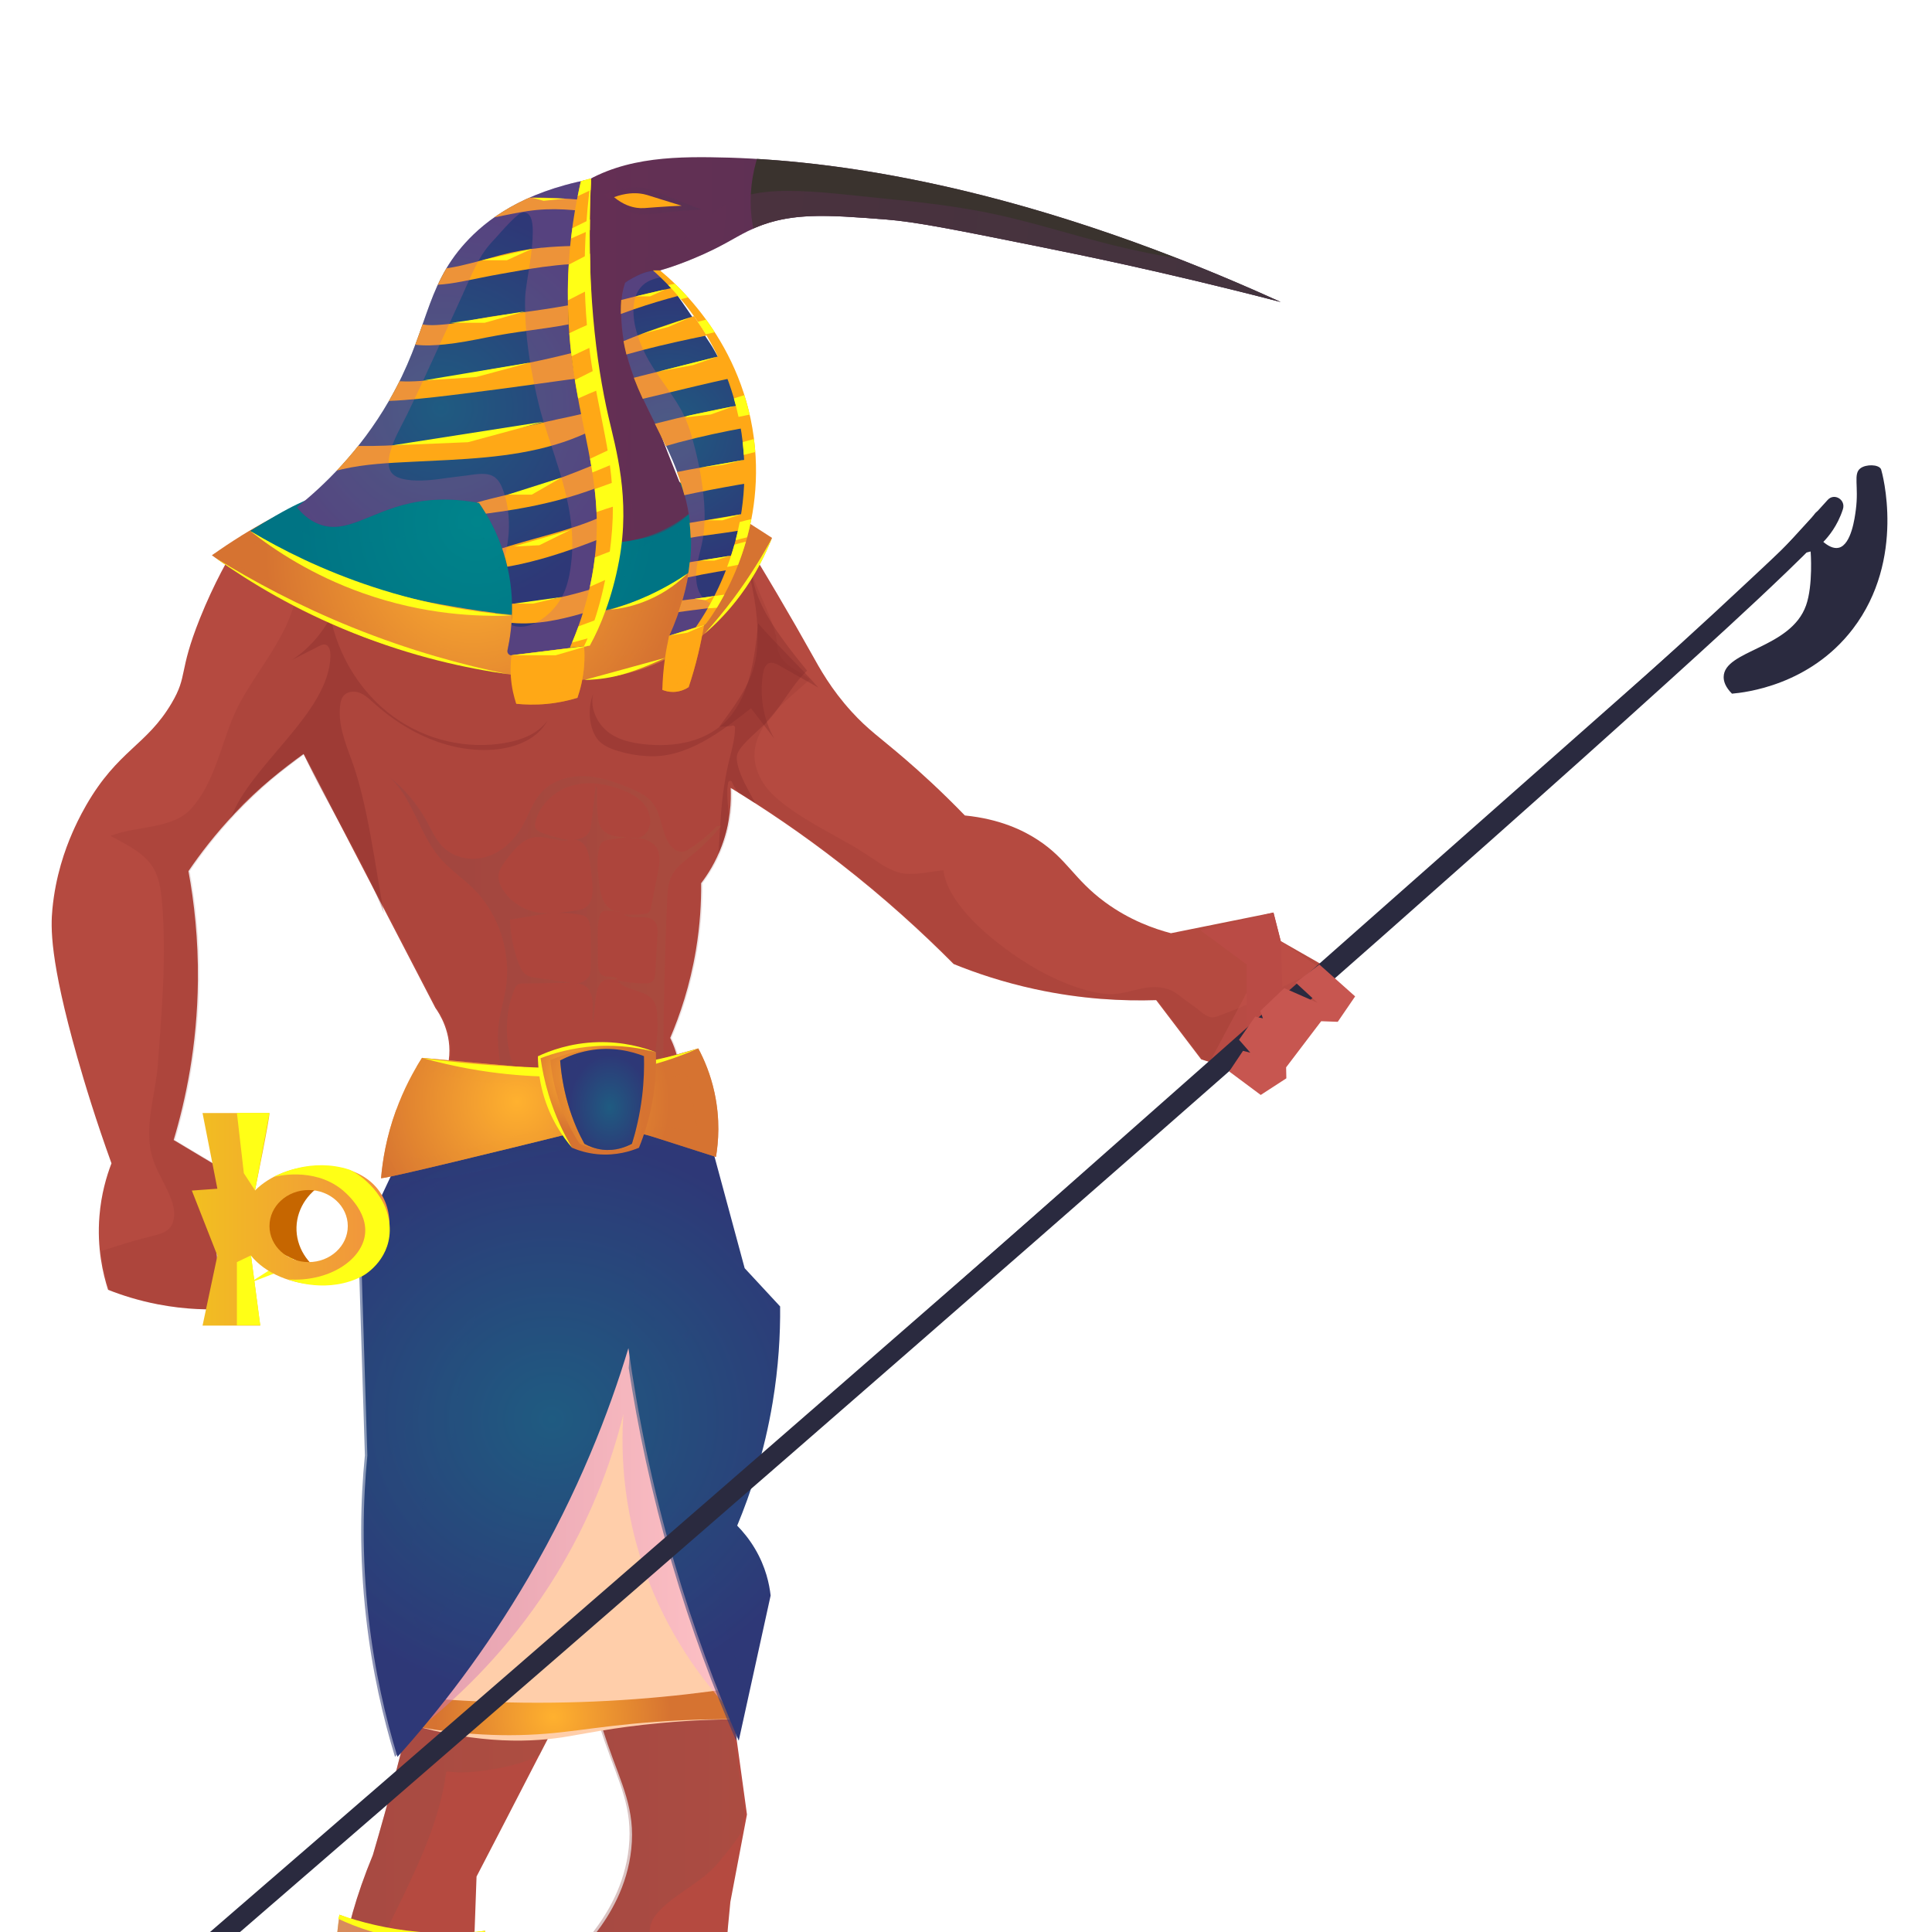 <svg width="130" height="130" viewBox="0 0 130 130" fill="none" xmlns="http://www.w3.org/2000/svg">
<g id="Zodiac Sign" clip-path="url(#clip0_4602_98966)">
<g id="Group">
<path id="Vector" d="M6.149 71.329L11.042 68.828L9.287 70.142L6.149 71.329Z" fill="#FFFF16"/>
<path id="Vector_2" d="M15.098 85.022L19.211 82.297L17.787 83.618L15.098 85.022Z" fill="#FFFF16"/>
<path id="Vector_3" d="M16.74 86.35L20.224 84.134L18.926 85.504L16.74 86.35Z" fill="#FFFF16"/>
<path id="Vector_4" d="M24.942 32.518L16.17 36.238C15.424 37.441 14.39 39.268 13.448 41.62C11.983 45.287 12.658 45.435 11.545 47.319C9.862 50.169 7.938 50.469 5.8 54.181C5.349 54.966 5.041 55.636 4.861 56.052C4.379 57.16 3.738 58.933 3.525 61.175C3.412 62.376 3.338 64.572 5.2 71.142C5.708 72.93 6.455 75.383 7.501 78.277C7.168 79.144 6.809 80.355 6.691 81.83C6.516 83.977 6.929 85.722 7.273 86.789C8.194 87.154 9.318 87.513 10.616 87.764C12.507 88.129 14.169 88.149 15.449 88.062C15.652 87.246 15.855 86.427 16.055 85.612L14.687 85.64L14.362 81.784L15.547 81.789C15.383 81.066 15.216 80.342 15.052 79.619C14.972 79.272 14.893 78.926 14.813 78.58C13.771 77.956 12.73 77.333 11.686 76.709C12.489 74.028 13.271 70.375 13.317 66.008C13.348 63.176 13.061 60.68 12.681 58.617C13.487 57.429 14.508 56.103 15.791 54.746C17.417 53.024 19.033 51.713 20.427 50.733C23.382 56.429 26.34 62.124 29.296 67.82C29.519 68.13 30.46 69.508 30.194 71.353C30.027 72.507 29.462 73.302 29.167 73.667C34.627 73.931 40.086 74.195 45.546 74.459C45.687 73.941 45.846 73.094 45.738 72.055C45.636 71.07 45.33 70.308 45.097 69.839C45.748 68.317 46.428 66.324 46.828 63.925C47.108 62.242 47.19 60.721 47.177 59.43C47.621 58.851 48.163 58.007 48.573 56.896C49.163 55.3 49.207 53.884 49.166 53.017C51.469 54.422 53.961 56.1 56.536 58.104C59.5 60.408 62.032 62.717 64.166 64.867C65.693 65.488 67.517 66.096 69.613 66.552C72.781 67.243 75.588 67.368 77.794 67.296C78.805 68.625 79.814 69.954 80.824 71.281L85.216 72.684L89.096 68.392L89.237 65.07L86.181 63.325L85.691 61.403L78.79 62.794C77.666 62.499 76.011 61.922 74.349 60.7C72.255 59.158 71.819 57.814 69.834 56.516C68.843 55.867 67.281 55.108 64.923 54.871C63.304 53.199 61.898 51.931 60.903 51.075C59.161 49.576 58.419 49.114 57.303 47.888C55.913 46.362 55.172 45.002 54.576 43.932C53.337 41.71 51.608 38.739 49.03 34.565C42.087 33.472 35.142 32.382 28.2 31.289L24.95 32.521L24.942 32.518Z" fill="#B54A40"/>
<g id="Vector_5" style="mix-blend-mode:multiply" opacity="0.33">
<path d="M50.635 39.64C50.812 40.484 50.928 41.343 50.963 42.208C50.997 43.07 50.974 43.953 50.751 44.791C50.332 46.362 49.316 47.624 48.388 48.917C48.475 48.901 48.562 48.891 48.652 48.886C48.862 48.871 49.085 48.886 49.291 48.825C49.373 48.799 49.46 48.868 49.46 48.953C49.455 49.635 49.28 50.3 49.114 50.956C48.78 52.278 48.595 53.617 48.498 54.974C48.439 55.805 48.398 56.637 48.339 57.465C48.421 57.283 48.501 57.093 48.575 56.893C48.76 56.395 48.891 55.913 48.98 55.462C49.021 55.087 49.021 54.71 48.99 54.328C48.944 53.761 48.888 53.201 49.003 52.639C49.026 52.534 49.201 52.501 49.247 52.609C49.362 52.878 49.514 53.117 49.691 53.337C50.068 53.571 50.45 53.812 50.838 54.063C50.709 53.838 50.584 53.609 50.463 53.381C50.122 52.732 49.737 52.034 49.604 51.303C49.55 51.016 49.56 50.782 49.714 50.528C49.922 50.182 50.219 49.889 50.507 49.612C50.825 49.304 51.158 49.014 51.477 48.706C51.8 48.394 52.072 48.045 52.336 47.683C52.97 46.813 53.524 45.872 54.306 45.125C53.837 44.548 53.367 43.968 52.923 43.368C51.977 42.09 51.017 40.656 50.679 39.07C50.553 38.486 50.527 37.867 50.697 37.29C50.184 36.443 49.629 35.538 49.029 34.565C49.021 34.565 49.014 34.565 49.006 34.563C49.675 36.215 50.276 37.893 50.643 39.645L50.635 39.64Z" fill="#7F2828"/>
</g>
<g id="Vector_6" style="mix-blend-mode:multiply" opacity="0.14">
<path d="M87.834 65.69C86.948 66.032 86.11 66.516 85.263 66.942C84.468 67.343 83.662 67.727 82.826 68.038C82.541 68.143 82.264 68.264 81.979 68.366C81.83 68.418 81.676 68.466 81.517 68.448C81.084 68.4 80.699 67.958 80.363 67.722C80.086 67.53 79.809 67.343 79.544 67.135C79.355 66.989 79.17 66.832 78.959 66.717C78.354 66.378 77.577 66.36 76.915 66.493C76.137 66.647 75.386 66.927 74.583 66.888C74.141 66.868 73.703 66.783 73.274 66.673C70.999 66.083 68.849 64.8 67.017 63.345C66.106 62.622 65.244 61.814 64.544 60.877C64.036 60.197 63.589 59.41 63.484 58.553C62.712 58.638 61.929 58.817 61.155 58.804C60.447 58.792 59.821 58.486 59.233 58.107C58.574 57.681 57.94 57.234 57.258 56.847C56.511 56.421 55.754 56.013 55.01 55.585C54.276 55.161 53.55 54.718 52.876 54.207C52.327 53.791 51.788 53.33 51.403 52.75C50.977 52.111 50.713 51.354 50.777 50.579C50.836 49.879 51.134 49.23 51.531 48.66C52.337 47.498 53.473 46.651 54.505 45.707C53.974 45.294 53.33 45.038 52.842 44.566C52.627 44.358 52.455 44.106 52.363 43.819C52.311 43.658 52.293 43.491 52.288 43.322C52.28 43.07 52.234 42.839 52.168 42.595C51.896 41.577 51.421 40.63 51.016 39.663C50.628 38.742 50.325 37.811 50.105 36.836C50.025 36.482 49.946 36.128 49.859 35.776C49.617 35.384 49.371 34.981 49.115 34.565C42.172 33.472 35.227 32.382 28.285 31.289L25.035 32.521L16.263 36.241C16.204 36.338 16.14 36.438 16.078 36.543C16.158 36.659 16.237 36.774 16.317 36.89C16.484 37.123 16.637 37.318 16.866 37.49C17.053 37.631 17.251 37.762 17.446 37.89C17.913 38.196 18.387 38.483 18.846 38.798C19.139 38.998 19.565 39.247 19.732 39.578C20.016 40.143 19.708 40.989 19.501 41.523C19.162 42.388 18.692 43.198 18.205 43.983C17.284 45.471 16.23 46.854 15.581 48.496C14.788 50.502 14.334 52.775 12.858 54.417C12.209 55.141 11.216 55.413 10.301 55.597C9.346 55.79 8.343 55.885 7.43 56.244C7.635 56.352 7.84 56.46 8.043 56.572C8.81 56.993 9.628 57.447 10.16 58.168C10.678 58.871 10.814 59.767 10.891 60.618C11.219 64.272 10.886 67.963 10.619 71.606C10.491 73.361 9.9 75.114 10.062 76.884C10.126 77.579 10.319 78.187 10.621 78.813C10.911 79.408 11.242 79.988 11.483 80.606C11.684 81.117 11.796 81.648 11.648 82.192C11.509 82.695 11.106 82.931 10.634 83.062C9.893 83.267 9.149 83.441 8.412 83.67C7.876 83.834 7.345 84.006 6.812 84.18C6.924 85.258 7.158 86.15 7.366 86.794C8.287 87.159 9.41 87.518 10.709 87.769C12.599 88.134 14.262 88.154 15.542 88.067L16.148 85.617L14.78 85.645L14.454 81.789L15.639 81.794C15.475 81.071 15.309 80.347 15.144 79.624C15.065 79.277 14.985 78.931 14.906 78.585C13.864 77.961 12.82 77.338 11.778 76.714C12.581 74.033 13.364 70.38 13.41 66.014C13.441 63.181 13.153 60.685 12.774 58.622C13.579 57.434 14.601 56.108 15.883 54.751C17.51 53.029 19.126 51.718 20.519 50.738C23.475 56.434 26.433 62.129 29.388 67.825C29.611 68.135 30.553 69.513 30.286 71.358C30.119 72.512 29.555 73.307 29.26 73.672L45.638 74.465C45.779 73.946 45.938 73.1 45.831 72.061C45.728 71.075 45.423 70.313 45.189 69.844C45.841 68.323 46.521 66.329 46.921 63.93C47.201 62.247 47.283 60.726 47.27 59.436C47.714 58.856 48.255 58.012 48.666 56.901C49.256 55.305 49.299 53.889 49.258 53.022C51.562 54.428 54.053 56.105 56.629 58.109C59.592 60.413 62.124 62.722 64.259 64.872C65.785 65.493 67.609 66.101 69.706 66.558C72.874 67.248 75.681 67.373 77.887 67.302C78.898 68.63 79.906 69.959 80.917 71.286L85.309 72.689L89.188 68.397L89.324 65.185C88.826 65.341 88.331 65.508 87.841 65.695L87.834 65.69Z" fill="#7F2828"/>
</g>
<g id="Group_2" style="mix-blend-mode:multiply" opacity="0.33">
<path id="Vector_7" d="M48.191 55.631C47.659 56.195 47.062 56.693 46.413 57.101C46.256 57.198 46.092 57.296 45.91 57.314C45.535 57.352 45.199 57.057 44.996 56.726C44.491 55.9 44.509 54.789 43.914 54.027C43.534 53.542 42.962 53.273 42.405 53.04C41.407 52.621 40.368 52.252 39.293 52.224C38.218 52.196 37.092 52.55 36.371 53.383C35.819 54.022 35.555 54.869 35.135 55.608C34.591 56.557 33.744 57.347 32.728 57.653C31.709 57.96 30.524 57.732 29.77 56.955C29.313 56.485 29.041 55.862 28.723 55.279C28.09 54.12 27.235 53.088 26.209 52.291C27.771 53.707 28.202 56.077 29.572 57.696C30.268 58.517 31.178 59.11 31.93 59.874C33.608 61.578 34.416 64.164 34.026 66.57C33.898 67.366 33.647 68.135 33.551 68.936C33.41 70.113 33.603 71.301 33.798 72.471C34.244 72.64 34.691 72.812 35.137 72.982C33.99 71.106 33.785 68.643 34.601 66.591C34.65 66.468 34.706 66.342 34.811 66.265C34.927 66.18 35.075 66.175 35.217 66.175C36.297 66.16 37.377 66.144 38.459 66.129C37.672 66.019 36.887 65.908 36.099 65.798C35.861 65.765 35.612 65.729 35.409 65.59C35.142 65.411 34.996 65.09 34.88 64.78C34.539 63.856 34.347 62.873 34.316 61.886C35.247 61.727 36.179 61.568 37.112 61.411C35.886 61.58 34.593 60.988 33.883 59.933C33.675 59.625 33.511 59.261 33.549 58.889C33.585 58.522 33.808 58.209 34.024 57.914C34.542 57.209 35.15 56.447 35.994 56.334C36.758 56.231 37.531 56.698 38.28 56.521C37.682 56.419 37.092 56.265 36.52 56.059C36.325 55.99 36.112 55.895 36.035 55.695C35.981 55.559 36.007 55.405 36.043 55.261C36.343 54.074 37.369 53.176 38.506 52.86C39.645 52.545 40.868 52.745 41.964 53.194C42.467 53.399 42.962 53.668 43.316 54.092C43.67 54.515 43.862 55.123 43.691 55.654C43.519 56.188 42.918 56.567 42.416 56.37C43.054 56.39 43.791 56.459 44.157 57.006C44.478 57.483 44.378 58.127 44.268 58.697C44.116 59.471 43.965 60.246 43.814 61.019C43.788 61.154 43.755 61.301 43.655 61.393C43.56 61.478 43.426 61.496 43.303 61.506C42.87 61.544 42.433 61.552 42 61.532C42.595 61.983 43.637 61.429 44.083 62.042C44.26 62.286 44.252 62.619 44.234 62.925L44.101 65.393C44.088 65.624 44.065 65.88 43.898 66.034C43.744 66.175 43.519 66.183 43.313 66.175C42.718 66.157 42.126 66.091 41.543 65.98C42.151 66.76 43.519 66.555 44.014 67.414C44.163 67.674 44.199 67.984 44.219 68.287C44.319 69.8 44.091 71.335 43.554 72.743C43.914 72.758 44.27 72.776 44.63 72.792C44.627 68.725 44.712 64.659 44.889 60.598C44.914 60.008 44.948 59.392 45.225 58.874C45.504 58.348 45.999 57.991 46.459 57.622C47.226 57.006 47.929 56.306 48.557 55.541L48.198 55.621L48.191 55.631Z" fill="url(#paint0_linear_4602_98966)"/>
</g>
<g id="Group_3" style="mix-blend-mode:multiply" opacity="0.33">
<path id="Vector_8" d="M40.186 53.042C40.153 53.697 40.171 54.353 40.243 55.005C40.266 55.205 40.291 55.408 40.376 55.587C40.669 56.216 41.472 56.316 42.141 56.334C41.746 56.393 41.348 56.452 40.953 56.513C40.804 56.536 40.648 56.562 40.53 56.66C40.399 56.77 40.345 56.947 40.307 57.116C40.145 57.858 40.22 58.627 40.309 59.382C40.363 59.836 40.43 60.305 40.653 60.698C40.879 61.093 41.302 61.398 41.738 61.331C41.428 61.293 41.117 61.275 40.804 61.278C40.707 61.278 40.607 61.283 40.525 61.337C40.427 61.401 40.381 61.524 40.35 61.639C40.217 62.122 40.22 62.632 40.225 63.135C40.23 63.694 40.235 64.256 40.24 64.816C40.24 65.1 40.266 65.431 40.489 65.598C40.792 65.824 41.287 65.603 41.546 65.883C41.297 65.978 41.015 65.862 40.758 65.926C40.281 66.047 40.138 66.668 40.084 67.176C40.025 67.735 39.966 68.297 39.907 68.856C39.835 68.482 39.873 68.097 39.876 67.717C39.878 67.337 39.84 66.937 39.64 66.619C39.44 66.301 39.034 66.096 38.696 66.242C39.083 66.139 39.524 65.99 39.678 65.606C39.737 65.457 39.742 65.29 39.748 65.129C39.768 64.302 39.766 63.476 39.737 62.653C39.727 62.294 39.681 61.88 39.396 61.683C39.283 61.606 39.15 61.573 39.016 61.547C38.524 61.45 38.018 61.414 37.518 61.437C37.941 61.391 38.365 61.329 38.788 61.257C39.011 61.219 39.24 61.175 39.424 61.042C39.868 60.726 39.899 60.064 39.858 59.507C39.819 58.971 39.76 58.438 39.678 57.907C39.627 57.57 39.563 57.227 39.381 56.944C39.199 56.662 38.87 56.457 38.552 56.529C38.934 56.472 39.358 56.39 39.586 56.067C39.732 55.859 39.766 55.59 39.796 55.333C39.891 54.515 39.986 53.697 40.081 52.878L40.186 53.042Z" fill="url(#paint1_linear_4602_98966)"/>
</g>
<g id="Group_4" style="mix-blend-mode:multiply" opacity="0.33">
<path id="Vector_9" d="M22.217 41.407C22.736 44.145 24.298 46.646 26.479 48.227C28.659 49.807 31.433 50.451 34.039 49.981C35.102 49.789 36.197 49.376 36.851 48.473C36.176 49.727 34.735 50.294 33.375 50.428C30.404 50.718 27.441 49.373 25.175 47.326C24.868 47.047 24.557 46.749 24.172 46.608C23.788 46.467 23.3 46.536 23.067 46.885C22.959 47.044 22.918 47.244 22.892 47.437C22.73 48.699 23.215 49.941 23.654 51.128C24.752 54.115 25.245 58.291 25.832 61.434C24.578 58.086 21.897 53.979 20.427 50.731C19.072 51.803 16.55 53.566 15.544 55.025C16.855 51.459 22.11 48.004 22.233 44.181C22.243 43.855 22.181 43.434 21.879 43.373C21.74 43.344 21.602 43.411 21.473 43.475L19.642 44.407C20.745 43.681 21.666 42.649 22.287 41.444L22.22 41.41L22.217 41.407Z" fill="#7F2828"/>
</g>
<g id="Group_5" style="mix-blend-mode:multiply" opacity="0.33">
<path id="Vector_10" d="M51.015 41.949C50.784 44.212 50.479 46.657 49.073 48.278C47.626 49.946 45.363 50.3 43.316 50.074C42.464 49.979 41.592 49.789 40.889 49.233C40.189 48.676 39.701 47.673 39.899 46.723C39.534 47.657 39.609 49.04 40.258 49.805C40.504 50.092 40.961 50.331 41.3 50.443C42.118 50.715 42.849 50.851 43.703 50.885C46.212 50.982 48.47 49.284 50.533 47.655C51.059 48.342 51.585 49.03 52.111 49.717C51.377 48.445 51.092 46.846 51.336 45.351C51.379 45.081 51.462 44.784 51.675 44.656C51.916 44.512 52.208 44.65 52.452 44.789C53.322 45.282 54.194 45.777 55.063 46.269C53.873 44.886 52.206 43.332 51.015 41.949Z" fill="#7F2828"/>
</g>
<path id="Vector_11" d="M22.659 32.908C19.996 33.906 17.322 35.243 14.742 37.026C14.58 37.136 14.421 37.249 14.262 37.362C20.211 41.672 25.732 43.462 29.144 44.278C34.67 45.6 40.607 47.021 45.874 43.75C49.407 41.556 51.141 38.178 51.949 36.194C51.408 35.84 50.859 35.489 50.3 35.137C48.36 33.919 46.446 32.808 44.574 31.792C37.269 32.164 29.963 32.536 22.659 32.908Z" fill="url(#paint2_radial_4602_98966)"/>
<path id="Vector_12" style="mix-blend-mode:multiply" opacity="0.42" d="M48.708 40.197C47.105 41.487 45.422 42.698 43.546 43.553C43.164 43.727 42.777 43.889 42.374 44.007C42.056 44.102 41.707 44.186 41.373 44.155C41.119 44.132 40.868 44.03 40.747 43.788C40.596 43.481 40.678 43.101 40.776 42.791C41.102 41.746 42.41 41.415 43.328 41.143C43.836 40.992 44.357 40.856 44.832 40.615C45.309 40.371 45.773 40.104 46.225 39.82C47.331 39.119 48.385 38.314 49.285 37.359C49.822 36.79 50.355 36.12 50.663 35.373C50.54 35.297 50.419 35.217 50.294 35.14C48.354 33.921 46.44 32.811 44.568 31.795C37.263 32.167 29.957 32.539 22.653 32.911C20.492 33.719 18.327 34.753 16.208 36.066C18.697 37.454 21.165 38.901 23.894 39.755C25.529 40.266 27.219 40.553 28.9 40.856C29.746 41.007 30.59 41.166 31.429 41.356C31.845 41.451 32.255 41.572 32.671 41.669C32.905 41.726 33.148 41.754 33.379 41.821C33.531 41.864 33.672 41.934 33.761 42.067C33.872 42.234 33.895 42.449 33.915 42.642C33.944 42.908 33.938 43.142 33.861 43.404C33.787 43.655 33.674 43.932 33.482 44.114C33.205 44.373 32.689 44.245 32.361 44.184C31.848 44.084 31.347 43.932 30.845 43.796C30.66 43.745 30.473 43.699 30.285 43.663C29.913 43.593 29.526 43.463 29.156 43.355C28.33 43.114 27.507 42.852 26.693 42.575C25.098 42.031 23.53 41.418 21.973 40.774C19.415 39.714 16.862 38.596 14.443 37.236C14.381 37.28 14.32 37.323 14.258 37.367C20.208 41.677 25.729 43.468 29.141 44.284C34.667 45.605 40.604 47.026 45.871 43.755C48.357 42.211 49.95 40.081 50.961 38.265C50.23 38.929 49.483 39.578 48.711 40.199L48.708 40.197Z" fill="url(#paint3_radial_4602_98966)"/>
<path id="Vector_13" d="M22.659 32.908C21.25 33.326 20.163 33.824 19.393 34.232C18.349 34.783 16.832 35.725 16.832 35.725C22.015 38.932 26.697 40.14 29.596 40.656C33.996 41.438 40.358 42.567 45.8 38.919C47.809 37.572 49.104 35.969 49.861 34.868C48.099 33.844 46.336 32.821 44.574 31.795C37.27 32.167 29.963 32.539 22.659 32.911V32.908Z" fill="url(#paint4_radial_4602_98966)"/>
<path id="Vector_14" style="mix-blend-mode:multiply" opacity="0.38" d="M42.474 37.788C42.677 37.408 42.939 37.044 43.29 36.79C43.79 36.428 44.447 36.277 45.029 36.115C45.62 35.951 46.202 35.802 46.751 35.517C47.316 35.225 47.857 34.881 48.442 34.624C48.626 34.542 48.816 34.468 49.014 34.427C47.533 33.567 46.053 32.708 44.573 31.846C37.269 32.218 29.962 32.59 22.658 32.962C21.25 33.38 20.162 33.878 19.392 34.286C19.215 34.381 19.023 34.486 18.825 34.596C19.418 35.122 20.023 35.645 20.736 35.994C21.66 36.443 22.707 36.548 23.72 36.541C24.998 36.531 26.258 36.305 27.507 36.064C28.613 35.848 29.757 35.54 30.893 35.604C31.366 35.63 31.843 35.735 32.253 35.981C32.615 36.2 32.907 36.518 33.128 36.877C33.5 37.482 33.641 38.198 33.651 38.901C33.664 39.707 33.528 40.51 33.313 41.292C35.878 41.6 38.741 41.672 41.558 40.9C41.728 39.84 41.964 38.739 42.472 37.788H42.474Z" fill="url(#paint5_radial_4602_98966)"/>
<path id="Vector_15" d="M14.536 37.562C16.806 39.17 19.895 41.041 23.787 42.598C27.776 44.194 31.381 44.971 34.175 45.364C31.173 44.753 27.599 43.788 23.713 42.218C20.082 40.753 17.019 39.101 14.538 37.562H14.536Z" fill="#FFFF16"/>
<path id="Vector_16" d="M39.327 45.754C40.399 45.73 41.253 45.559 41.864 45.387C43.226 45.007 44.748 44.268 44.748 44.268L39.327 45.754Z" fill="#FFFF16"/>
<path id="Vector_17" d="M51.949 36.197C51.538 37.254 50.882 38.624 49.822 40.048C48.993 41.161 48.134 42.016 47.403 42.647C48.054 41.926 48.732 41.115 49.404 40.207C50.451 38.796 51.285 37.434 51.952 36.197H51.949Z" fill="#FFFF16"/>
<path id="Vector_18" d="M41.077 41.023C41.721 40.961 42.626 40.8 43.629 40.368C44.884 39.83 45.751 39.096 46.267 38.588C45.535 39.083 44.638 39.612 43.575 40.097C42.672 40.507 41.826 40.805 41.077 41.02V41.023Z" fill="#FFFF16"/>
<path id="Vector_19" d="M16.829 35.725C18.466 37.013 20.995 38.698 24.405 39.907C28.548 41.377 32.186 41.508 34.452 41.408C31.927 41.19 28.705 40.679 25.113 39.499C21.709 38.38 18.933 36.98 16.829 35.722V35.725Z" fill="#FFFF16"/>
<path id="Vector_20" d="M47.759 10.58C44.486 10.544 40.814 10.76 37.938 13.259C31.083 19.218 34.865 32.839 35.324 34.416C35.819 34.84 38.108 36.7 41.448 36.5C44.155 36.338 45.958 34.919 46.543 34.416C41.717 22.936 41.474 19.652 42.315 18.939C42.962 18.392 43.89 18.554 46.697 17.381C48.578 16.596 49.355 16.024 50.317 15.552C52.959 14.251 55.458 14.446 59.643 14.772C61.598 14.924 64.296 15.462 69.61 16.532C71.429 16.899 73.273 17.271 75.785 17.825C78.548 18.436 82.076 19.257 86.175 20.322C67.56 11.845 54.409 10.652 47.759 10.58Z" fill="url(#paint6_linear_4602_98966)"/>
<path id="Vector_21" d="M50.936 10.693C50.915 10.757 50.897 10.824 50.877 10.888C50.492 12.266 50.397 13.736 50.651 15.147C50.664 15.221 50.679 15.298 50.695 15.373C53.201 14.267 55.659 14.459 59.641 14.77C61.596 14.921 64.294 15.46 69.608 16.53C71.427 16.897 73.271 17.269 75.783 17.823C78.546 18.433 82.074 19.254 86.173 20.319C70.167 13.03 58.201 11.127 50.933 10.691L50.936 10.693Z" fill="#3A332E"/>
<path id="Vector_22" style="mix-blend-mode:multiply" opacity="0.42" d="M74.905 16.501C72.312 15.86 69.756 15.031 67.147 14.457C64.53 13.882 61.867 13.587 59.204 13.33C57.142 13.133 55.056 12.84 52.983 12.845C52.039 12.845 51.082 12.922 50.169 13.171C49.253 13.42 48.508 13.887 47.79 14.498C46.595 15.516 45.492 16.845 43.898 17.215C42.249 17.594 40.322 16.922 39.16 15.706C38.444 14.957 38.133 14.036 38.141 13.089C38.072 13.146 38.005 13.202 37.938 13.259C35.753 15.16 34.647 17.841 34.172 20.663C34.275 20.568 34.38 20.478 34.485 20.391C35.234 19.765 36.14 19.198 37.118 19.041C37.839 18.926 38.518 19.113 39.011 19.665C39.509 20.224 39.783 20.965 39.996 21.671C40.537 23.451 40.707 25.332 40.932 27.171C41.015 27.844 41.081 28.531 41.253 29.188C41.551 30.335 41.905 31.476 42.308 32.59C42.528 33.203 42.587 35.692 42.862 36.292C43.311 36.228 43.891 36.097 44.524 35.817C45.486 35.394 46.151 34.819 46.546 34.414C41.453 23.246 41.282 19.816 42.318 18.936C42.964 18.39 43.893 18.551 46.7 17.379C48.58 16.594 49.358 16.022 50.32 15.55C52.962 14.249 55.461 14.444 59.645 14.77C61.6 14.921 64.299 15.46 69.613 16.53C71.432 16.896 73.276 17.268 75.788 17.823C78.551 18.433 82.079 19.254 86.178 20.319C83.792 19.231 81.496 18.267 79.292 17.407C77.822 17.158 76.36 16.858 74.908 16.501H74.905Z" fill="url(#paint7_linear_4602_98966)"/>
<path id="Vector_23" style="mix-blend-mode:multiply" opacity="0.42" d="M47.177 14.095C46.531 14.133 45.71 14.192 44.753 14.295C43.698 14.408 43.357 14.477 42.854 14.387C42.349 14.298 41.559 14.028 40.691 13.094C41.805 12.556 42.657 12.553 43.19 12.625C43.642 12.687 43.921 12.812 45.12 13.289C46.007 13.643 46.725 13.921 47.18 14.092L47.177 14.095Z" fill="url(#paint8_linear_4602_98966)"/>
<path id="Vector_24" d="M45.871 13.844C45.42 13.861 44.842 13.89 44.173 13.941C43.434 13.997 43.195 14.033 42.841 13.982C42.487 13.931 41.931 13.779 41.317 13.266C42.095 12.979 42.693 12.979 43.067 13.023C43.385 13.059 43.58 13.128 44.422 13.395C45.045 13.592 45.55 13.746 45.869 13.844H45.871Z" fill="#FFA816"/>
<path id="Vector_25" d="M39.645 12.073C38.534 15.473 38.282 18.238 38.239 20.044C38.087 26.502 40.394 29.55 40.412 36.513C40.419 39.217 40.076 41.454 39.776 42.947C39.714 43.247 39.47 43.473 39.17 43.509C37.597 43.704 36.025 43.899 34.455 44.094C34.265 44.117 34.108 43.945 34.149 43.755C34.45 42.383 34.747 39.986 33.908 37.267C33.457 35.802 32.802 34.658 32.238 33.844C30.163 33.452 28.598 33.639 27.592 33.862C24.87 34.463 23.328 35.951 21.504 35.286C20.75 35.012 20.254 34.478 19.982 34.134C21.742 32.718 24.192 30.407 26.173 26.974C28.839 22.361 28.528 19.411 31.307 16.348C32.708 14.803 35.147 12.946 39.645 12.076V12.073Z" fill="url(#paint9_radial_4602_98966)"/>
<path id="Vector_26" d="M35.622 13.3C34.696 13.71 33.911 14.164 33.249 14.631C33.988 14.477 34.727 14.321 35.473 14.208C36.302 14.082 37.126 14.051 37.965 14.095C38.324 14.113 38.683 14.146 39.039 14.185C39.098 13.946 39.163 13.702 39.229 13.456C38.029 13.343 36.825 13.284 35.622 13.297V13.3Z" fill="#FFA816"/>
<path id="Vector_27" d="M36.466 16.666C35.517 16.761 34.593 16.925 33.67 17.171C32.782 17.407 31.902 17.674 31.007 17.874C30.689 17.946 30.366 18.007 30.042 18.053C29.824 18.418 29.634 18.785 29.462 19.159C30.001 19.131 30.537 19.046 31.063 18.946C31.946 18.779 32.821 18.585 33.703 18.431C34.635 18.266 35.563 18.095 36.5 17.966C37.128 17.882 37.762 17.812 38.398 17.774C38.442 17.387 38.496 16.981 38.562 16.553C37.864 16.563 37.164 16.601 36.469 16.671L36.466 16.666Z" fill="#FFA816"/>
<path id="Vector_28" d="M34.98 21.04C34.075 21.158 33.177 21.261 32.281 21.438C31.427 21.607 30.567 21.781 29.698 21.848C29.31 21.879 28.851 21.907 28.433 21.827C28.279 22.269 28.12 22.723 27.94 23.195C28.6 23.277 29.28 23.238 29.926 23.174C30.881 23.077 31.825 22.89 32.766 22.702C33.71 22.512 34.66 22.369 35.614 22.238C36.491 22.115 37.382 21.992 38.259 21.827C38.239 21.414 38.231 20.988 38.231 20.545C37.151 20.74 36.066 20.899 34.98 21.042V21.04Z" fill="#FFA816"/>
<path id="Vector_29" d="M35.63 24.403C34.57 24.616 33.503 24.765 32.441 24.96C30.609 25.296 28.751 25.755 26.881 25.653C26.671 26.078 26.437 26.515 26.173 26.971C26.173 26.971 26.173 26.974 26.17 26.977C26.527 26.966 26.884 26.943 27.24 26.915C28.567 26.81 29.888 26.651 31.207 26.486C32.759 26.294 34.306 26.086 35.855 25.873C36.804 25.742 37.751 25.612 38.7 25.481C38.598 24.924 38.505 24.357 38.428 23.764C37.5 23.998 36.566 24.213 35.63 24.403Z" fill="#FFA816"/>
<path id="Vector_30" d="M37.374 28.247C36.719 28.382 36.07 28.547 35.419 28.688C34.075 28.983 32.72 29.237 31.36 29.445C28.959 29.811 26.527 30.042 24.097 30.009C23.617 30.612 23.133 31.163 22.655 31.666C22.784 31.633 22.912 31.602 23.04 31.571C24.587 31.217 26.173 31.151 27.75 31.071C29.39 30.989 31.034 30.93 32.671 30.773C34.262 30.622 35.85 30.373 37.384 29.914C38.105 29.699 38.808 29.432 39.49 29.121C39.393 28.69 39.295 28.267 39.2 27.841C38.592 27.987 37.984 28.116 37.371 28.241L37.374 28.247Z" fill="#FFA816"/>
<path id="Vector_31" d="M35.856 32.816C35.391 32.969 34.927 33.103 34.453 33.216C33.998 33.324 33.542 33.429 33.088 33.544C32.752 33.629 32.413 33.716 32.074 33.816C32.128 33.826 32.179 33.834 32.236 33.844C32.385 34.06 32.541 34.301 32.698 34.563C33.352 34.478 34.006 34.383 34.658 34.273C36.533 33.955 38.393 33.498 40.169 32.821C40.099 32.29 40.02 31.779 39.932 31.287C38.591 31.843 37.231 32.356 35.853 32.816H35.856Z" fill="#FFA816"/>
<path id="Vector_32" d="M33.785 36.895C33.826 37.018 33.867 37.141 33.908 37.267C33.998 37.559 34.075 37.847 34.139 38.131C34.432 38.08 34.724 38.024 35.017 37.959C36.866 37.557 38.649 36.931 40.409 36.238C40.404 35.745 40.386 35.273 40.358 34.817C38.244 35.735 35.971 36.184 33.785 36.895Z" fill="#FFA816"/>
<path id="Vector_33" d="M34.449 40.62C34.46 41.077 34.447 41.508 34.416 41.91C34.857 41.954 35.304 41.959 35.75 41.931C37.251 41.839 38.685 41.444 40.109 40.989C40.173 40.525 40.232 40.025 40.281 39.496C38.382 40.076 36.432 40.582 34.452 40.623L34.449 40.62Z" fill="#FFA816"/>
<g id="Vector_34" style="mix-blend-mode:multiply" opacity="0.28">
<path d="M38.239 20.044C38.282 18.238 38.534 15.473 39.645 12.073C35.147 12.941 32.708 14.798 31.307 16.345C28.528 19.411 28.839 22.359 26.173 26.971C24.19 30.404 21.742 32.716 19.982 34.132C20.254 34.478 20.747 35.009 21.504 35.284C23.328 35.948 24.87 34.463 27.592 33.86C28.6 33.637 30.165 33.449 32.238 33.842C32.802 34.655 33.457 35.799 33.908 37.264C33.929 37.331 33.947 37.398 33.965 37.467C34.19 36.59 34.293 35.684 34.224 34.771C34.172 34.075 34.026 33.365 33.749 32.726C33.569 32.31 33.275 31.992 32.82 31.915C32.359 31.836 31.871 31.933 31.412 31.992C31.006 32.044 30.599 32.09 30.193 32.146C29.254 32.277 28.261 32.426 27.317 32.269C26.968 32.21 26.545 32.092 26.329 31.784C26.086 31.435 26.135 30.951 26.224 30.558C26.45 29.583 26.986 28.729 27.417 27.841C28.138 26.351 28.826 24.845 29.516 23.341C30.209 21.833 30.909 20.329 31.581 18.813C31.879 18.143 32.194 17.476 32.618 16.876C32.887 16.494 33.164 16.219 33.477 15.87C33.79 15.519 34.103 15.167 34.439 14.836C34.578 14.698 34.721 14.562 34.878 14.444C34.983 14.364 35.101 14.287 35.237 14.29C35.861 14.303 35.853 15.275 35.848 15.701C35.835 16.612 35.684 17.517 35.545 18.415C35.486 18.8 35.422 19.182 35.373 19.57C35.317 20.029 35.324 20.473 35.337 20.945C35.376 22.618 35.614 24.278 35.958 25.909C36.133 26.741 36.322 27.567 36.576 28.377C36.815 29.142 37.074 29.901 37.32 30.666C37.805 32.161 38.259 33.683 38.434 35.253C38.521 36.025 38.536 36.805 38.465 37.577C38.398 38.291 38.282 39.042 38.021 39.712C37.661 40.633 36.912 41.472 36.032 41.913C35.627 42.116 35.157 42.229 34.706 42.144C34.601 42.123 34.501 42.093 34.403 42.054C34.347 42.719 34.247 43.296 34.147 43.755C34.106 43.945 34.26 44.117 34.452 44.094L39.167 43.509C39.468 43.47 39.714 43.245 39.773 42.947C40.076 41.454 40.417 39.217 40.409 36.513C40.391 29.55 38.085 26.502 38.236 20.044H38.239Z" fill="#BD5C95"/>
</g>
<path id="Vector_35" d="M42.069 19.026C41.951 19.385 41.838 19.775 41.81 20.542C41.615 26.163 45.479 29.273 46.353 34.601C46.656 36.448 46.651 39.183 45.042 42.778C45.853 42.529 46.664 42.282 47.474 42.033C48.778 40.058 51.582 35.176 50.512 29.755C49.937 26.846 48.28 23.939 47.957 23.385C47.957 23.385 47.462 22.533 44.406 18.197C44.121 18.189 43.644 18.218 43.116 18.441C42.762 18.592 42.249 18.872 42.066 19.026H42.069Z" fill="url(#paint10_radial_4602_98966)"/>
<path id="Vector_36" d="M42.69 20.799C43.685 20.457 44.693 20.157 45.709 19.888C45.571 19.703 45.438 19.526 45.307 19.357C44.134 19.611 42.964 19.883 41.802 20.186C41.792 20.296 41.787 20.414 41.782 20.542C41.774 20.74 41.774 20.935 41.776 21.127C42.079 21.014 42.382 20.904 42.687 20.799H42.69Z" fill="#FFA816"/>
<path id="Vector_37" d="M43.25 23.552C44.676 23.182 46.113 22.866 47.555 22.574C47.36 22.264 47.142 21.93 46.918 21.597C46.844 21.486 46.772 21.381 46.7 21.273C45.097 21.766 43.506 22.31 41.956 22.954C42.01 23.259 42.077 23.559 42.151 23.852C42.516 23.749 42.883 23.649 43.25 23.554V23.552Z" fill="#FFA816"/>
<path id="Vector_38" d="M44.799 26.466C46.23 26.122 47.662 25.776 49.099 25.463C48.88 24.968 48.642 24.465 48.378 23.972C47.482 24.193 46.59 24.419 45.697 24.647C44.853 24.863 44.008 25.081 43.162 25.288C42.993 25.329 42.821 25.373 42.651 25.419C42.834 25.899 43.036 26.368 43.252 26.835C43.767 26.715 44.283 26.592 44.799 26.466Z" fill="#FFA816"/>
<path id="Vector_39" d="M45.668 29.768C47.182 29.36 48.716 29.037 50.255 28.757C50.135 28.3 49.983 27.792 49.796 27.253C47.875 27.613 45.961 28.023 44.067 28.513C44.314 29.008 44.562 29.506 44.799 30.014C45.086 29.929 45.376 29.847 45.663 29.768H45.668Z" fill="#FFA816"/>
<path id="Vector_40" d="M47.402 36.038C48.246 35.92 49.088 35.817 49.927 35.671C50.004 35.658 50.081 35.645 50.158 35.63C50.25 35.263 50.335 34.891 50.404 34.511C49.07 34.732 47.738 34.963 46.404 35.184C46.44 35.497 46.463 35.83 46.474 36.184C46.781 36.128 47.089 36.079 47.4 36.035L47.402 36.038Z" fill="#FFA816"/>
<path id="Vector_41" d="M47.149 38.675C47.862 38.539 48.575 38.414 49.291 38.301C49.417 37.983 49.54 37.652 49.658 37.308C48.706 37.472 47.754 37.616 46.8 37.767C46.669 37.788 46.541 37.808 46.41 37.831C46.377 38.16 46.328 38.501 46.264 38.855C46.559 38.793 46.854 38.734 47.149 38.678V38.675Z" fill="#FFA816"/>
<path id="Vector_42" d="M46.43 41.079C46.99 41.005 47.546 40.938 48.108 40.874C48.239 40.625 48.383 40.346 48.532 40.035C47.68 40.161 46.828 40.289 45.974 40.389C45.948 40.392 45.922 40.394 45.899 40.397C45.825 40.653 45.74 40.918 45.648 41.187C45.91 41.151 46.171 41.113 46.43 41.079Z" fill="#FFA816"/>
<path id="Vector_43" d="M46.759 33.17C48.052 32.906 49.35 32.669 50.653 32.456C50.679 31.92 50.674 31.379 50.63 30.84C50.132 30.933 49.637 31.022 49.139 31.115C47.947 31.333 46.741 31.517 45.55 31.761C45.74 32.261 45.91 32.78 46.051 33.319C46.287 33.267 46.523 33.218 46.761 33.17H46.759Z" fill="#FFA816"/>
<g id="Vector_44" style="mix-blend-mode:multiply" opacity="0.28">
<path d="M47.192 40.079C46.964 39.758 46.871 39.358 46.846 38.968C46.8 38.229 47.008 37.518 47.179 36.808C47.559 35.245 47.421 33.585 47.154 32.015C47.018 31.207 46.836 30.407 46.618 29.616C46.415 28.88 46.174 28.18 45.797 27.515C45.068 26.23 44.067 25.119 43.406 23.793C42.933 22.843 42.561 21.727 42.633 20.652C42.664 20.178 42.797 19.708 43.108 19.341C43.462 18.918 44.011 18.728 44.539 18.654C44.596 18.646 44.65 18.641 44.706 18.636C44.606 18.495 44.506 18.351 44.401 18.202C44.116 18.195 43.639 18.223 43.111 18.446C42.756 18.598 42.243 18.877 42.061 19.031C41.943 19.39 41.83 19.78 41.802 20.547C41.607 26.168 45.471 29.278 46.346 34.606C46.648 36.454 46.643 39.188 45.035 42.783C45.845 42.534 46.656 42.288 47.467 42.039C47.693 41.697 47.962 41.267 48.249 40.764C47.831 40.658 47.451 40.453 47.187 40.084L47.192 40.079Z" fill="#BD5C95"/>
</g>
<path id="Vector_45" d="M45.028 42.778C44.922 43.237 44.825 43.734 44.748 44.271C44.635 45.048 44.584 45.772 44.566 46.418C44.727 46.482 44.979 46.562 45.294 46.559C45.8 46.554 46.169 46.344 46.336 46.236C46.565 45.553 46.785 44.802 46.98 43.983C47.144 43.298 47.273 42.647 47.373 42.034C46.59 42.282 45.808 42.529 45.028 42.778Z" fill="#FFA816"/>
<g id="Vector_46" style="mix-blend-mode:multiply" opacity="0.52">
<path d="M45.027 42.778C45.001 42.888 44.976 43.003 44.953 43.119C45.189 43.014 45.438 42.934 45.689 42.916C46.115 42.888 46.387 43.165 46.397 43.588C46.405 43.932 46.325 44.281 46.236 44.612C46.161 44.897 46.097 45.202 45.974 45.471C45.709 46.051 45.158 46.246 44.57 46.305C44.57 46.344 44.568 46.382 44.568 46.418C44.73 46.482 44.981 46.562 45.297 46.559C45.802 46.554 46.171 46.344 46.338 46.236C46.566 45.553 46.787 44.802 46.982 43.983C47.146 43.298 47.275 42.647 47.374 42.034L45.03 42.778H45.027Z" fill="#FFA816"/>
</g>
<path id="Vector_47" d="M44.406 18.197C45.299 18.921 50.142 22.995 50.799 30.119C51.382 36.443 48.272 40.943 47.474 42.031C47.248 42.1 47.023 42.17 46.794 42.239C47.577 41.125 50.725 36.377 49.976 29.763C49.211 23.018 44.932 19.07 43.931 18.192C44.09 18.192 44.247 18.192 44.406 18.192V18.197Z" fill="#FFA816"/>
<path id="Vector_48" d="M48.09 22.354C47.898 22.056 47.703 21.774 47.511 21.507C47.326 21.556 47.141 21.604 46.956 21.653C47.136 21.92 47.316 22.202 47.495 22.495C47.695 22.451 47.893 22.402 48.093 22.354H48.09Z" fill="#FFFF16"/>
<path id="Vector_49" d="M50.443 27.898C50.34 27.446 50.22 27.007 50.086 26.587C49.85 26.656 49.614 26.73 49.381 26.807C49.496 27.207 49.602 27.623 49.694 28.051C49.943 28 50.192 27.949 50.44 27.898H50.443Z" fill="#FFFF16"/>
<path id="Vector_50" d="M50.051 30.609C50.307 30.543 50.564 30.478 50.82 30.414C50.813 30.317 50.807 30.219 50.797 30.119C50.779 29.924 50.756 29.732 50.733 29.542C50.479 29.606 50.225 29.675 49.974 29.745C49.974 29.752 49.974 29.758 49.974 29.763C50.007 30.047 50.028 30.327 50.048 30.607L50.051 30.609Z" fill="#FFFF16"/>
<path id="Vector_51" d="M49.093 38.119C49.283 38.08 49.475 38.042 49.665 38.001C49.852 37.516 50.032 36.998 50.191 36.443C49.929 36.508 49.67 36.574 49.414 36.651C49.265 37.182 49.101 37.68 48.926 38.147C48.983 38.137 49.039 38.126 49.096 38.116L49.093 38.119Z" fill="#FFFF16"/>
<path id="Vector_52" d="M47.988 40.912C48.07 40.907 48.155 40.9 48.237 40.892C48.396 40.633 48.565 40.338 48.74 40.012C48.516 40.045 48.293 40.076 48.07 40.102C47.916 40.407 47.765 40.681 47.623 40.933C47.744 40.928 47.867 40.92 47.988 40.912Z" fill="#FFFF16"/>
<path id="Vector_53" d="M50.274 36.148C50.379 35.756 50.474 35.35 50.556 34.93C50.294 34.989 50.033 35.053 49.774 35.125C49.694 35.55 49.599 35.958 49.497 36.353C49.756 36.279 50.015 36.212 50.276 36.151L50.274 36.148Z" fill="#FFFF16"/>
<path id="Vector_54" d="M46.297 20.009C45.979 19.657 45.681 19.352 45.415 19.095C45.263 19.123 45.109 19.152 44.958 19.177C45.22 19.449 45.507 19.767 45.812 20.132C45.974 20.091 46.136 20.05 46.297 20.009Z" fill="#FFFF16"/>
<path id="Vector_55" d="M45.027 42.778C45.045 42.778 47.475 42.034 47.475 42.034L46.251 42.572L45.027 42.775V42.778Z" fill="#FFFF16"/>
<path id="Vector_56" d="M34.423 44.086C34.369 44.486 34.336 44.976 34.374 45.536C34.426 46.277 34.582 46.898 34.739 47.357C35.301 47.413 35.998 47.439 36.789 47.365C37.605 47.288 38.3 47.124 38.854 46.957C39.046 46.4 39.236 45.669 39.303 44.804C39.341 44.317 39.331 43.873 39.303 43.483C37.676 43.683 36.052 43.886 34.426 44.086H34.423Z" fill="#FFA816"/>
<g id="Vector_57" style="mix-blend-mode:multiply" opacity="0.38">
<path d="M34.424 44.086C34.406 44.214 34.391 44.355 34.38 44.502C34.642 44.463 34.904 44.414 35.16 44.373C35.589 44.304 36.017 44.263 36.451 44.242C36.81 44.227 37.169 44.225 37.528 44.263C37.823 44.294 38.144 44.35 38.393 44.525C39.068 44.997 38.27 45.843 37.87 46.179C37.038 46.872 35.922 47.08 34.873 47.144C34.806 47.149 34.742 47.149 34.675 47.152C34.696 47.224 34.719 47.29 34.74 47.355C35.301 47.411 35.999 47.437 36.789 47.362C37.605 47.285 38.3 47.121 38.855 46.954C39.047 46.398 39.237 45.666 39.304 44.802C39.342 44.314 39.332 43.871 39.304 43.481C37.677 43.681 36.053 43.883 34.427 44.084L34.424 44.086Z" fill="#FFA816"/>
</g>
<path id="Vector_58" d="M42.773 19.939L44.756 19.477L43.745 19.939H42.773Z" fill="#FFFF16"/>
<path id="Vector_59" d="M43.111 22.494C43.193 22.464 46.516 21.33 46.516 21.33L44.956 22.002L43.111 22.494Z" fill="#FFFF16"/>
<path id="Vector_60" d="M44.294 25.004L48.252 24.003L46.623 24.567L44.294 25.004Z" fill="#FFFF16"/>
<path id="Vector_61" d="M46.264 27.98L49.384 27.331L47.816 27.892L46.084 28.085L46.261 27.982L46.264 27.98Z" fill="#FFFF16"/>
<path id="Vector_62" d="M47.162 31.459C47.313 31.433 50.071 30.943 50.071 30.943L48.617 31.287L47.162 31.459Z" fill="#FFFF16"/>
<path id="Vector_63" d="M47.474 35.007C47.595 35.055 49.86 34.604 49.86 34.604L48.618 35.009H47.474V35.007Z" fill="#FFFF16"/>
<path id="Vector_64" d="M47.087 37.721L49.099 37.403L48.062 37.721H47.087Z" fill="#FFFF16"/>
<path id="Vector_65" d="M46.731 40.294L48.073 40.102L47.475 40.381L46.731 40.294Z" fill="#FFFF16"/>
<path id="Vector_66" d="M30.265 21.717C30.691 21.73 35.34 20.945 35.34 20.945L32.608 21.72H30.265V21.717Z" fill="#FFFF16"/>
<path id="Vector_67" d="M32.435 17.51L35.784 16.745L34.108 17.51H32.435Z" fill="#FFFF16"/>
<path id="Vector_68" d="M28.452 25.606L35.63 24.403L32.041 25.37L28.452 25.606Z" fill="#FFFF16"/>
<path id="Vector_69" d="M26.404 29.965L36.579 28.375L31.491 29.755L26.404 29.965Z" fill="#FFFF16"/>
<path id="Vector_70" d="M34.172 33.283L37.777 32.136L35.783 33.283H34.172Z" fill="#FFFF16"/>
<path id="Vector_71" d="M34.585 36.772L38.38 35.656L36.291 36.687L34.585 36.772Z" fill="#FFFF16"/>
<path id="Vector_72" d="M34.585 40.617L37.808 40.169L35.85 40.617H34.585Z" fill="#FFFF16"/>
<path id="Vector_73" d="M35.783 13.3L36.404 13.318L38.018 13.364L36.578 13.51L35.783 13.3Z" fill="#FFFF16"/>
<path id="Vector_74" d="M34.452 44.094L39.572 43.455L37.382 44.094H34.452Z" fill="#FFFF16"/>
<path id="Vector_75" d="M39.768 12.007C39.519 18.451 39.876 23.546 40.392 27.061C41.074 31.705 42.549 37.051 40.091 42.575C39.881 43.047 39.699 43.214 39.571 43.455L38.395 43.57C38.372 43.57 38.354 43.55 38.365 43.529C38.803 42.539 39.44 40.894 39.83 38.793C41.041 32.269 38.516 28.526 38.234 21.217C38.154 19.141 38.183 16.145 39.083 12.189C39.312 12.125 39.54 12.065 39.766 12.007H39.768Z" fill="#FFA816"/>
<path id="Vector_76" d="M39.742 12.792C39.75 12.533 39.76 12.271 39.77 12.007C39.545 12.065 39.317 12.125 39.088 12.189C39.009 12.535 38.939 12.871 38.873 13.202C39.16 13.061 39.45 12.925 39.742 12.792Z" fill="#FFFF16"/>
<path id="Vector_77" d="M39.691 15.491C39.691 15.252 39.693 15.013 39.696 14.77C39.301 14.962 38.906 15.157 38.511 15.352C38.477 15.591 38.449 15.822 38.423 16.05C38.844 15.863 39.267 15.675 39.691 15.488V15.491Z" fill="#FFFF16"/>
<path id="Vector_78" d="M39.748 19.429C39.722 18.672 39.704 17.884 39.697 17.066C39.222 17.312 38.747 17.558 38.273 17.805C38.219 18.692 38.206 19.493 38.216 20.209C38.724 19.944 39.237 19.683 39.75 19.429H39.748Z" fill="#FFFF16"/>
<path id="Vector_79" d="M39.968 23.256C39.926 22.761 39.891 22.248 39.857 21.717C39.334 21.938 38.818 22.174 38.308 22.42C38.346 22.954 38.4 23.469 38.459 23.97C38.962 23.736 39.467 23.498 39.968 23.259V23.256Z" fill="#FFFF16"/>
<path id="Vector_80" d="M38.919 26.805C39.368 26.599 39.822 26.407 40.279 26.22C40.222 25.784 40.168 25.327 40.117 24.85C39.64 25.088 39.163 25.329 38.685 25.571C38.755 25.994 38.827 26.407 38.904 26.812C38.909 26.81 38.914 26.807 38.922 26.805H38.919Z" fill="#FFFF16"/>
<path id="Vector_81" d="M40.012 31.73C40.364 31.589 40.718 31.438 41.077 31.292C41.028 30.958 40.977 30.627 40.923 30.299C40.517 30.489 40.109 30.676 39.704 30.868C39.761 31.176 39.812 31.484 39.861 31.792C39.912 31.771 39.961 31.751 40.012 31.73Z" fill="#FFFF16"/>
<path id="Vector_82" d="M40.14 34.458C40.155 34.453 40.171 34.447 40.186 34.44C40.586 34.301 40.986 34.17 41.392 34.044C41.353 33.514 41.3 32.987 41.235 32.469C40.827 32.613 40.419 32.759 40.014 32.911C40.073 33.419 40.117 33.932 40.14 34.455V34.458Z" fill="#FFFF16"/>
<path id="Vector_83" d="M41.22 38.806C41.322 38.188 41.389 37.572 41.425 36.962C40.961 37.141 40.494 37.323 40.029 37.503C39.981 37.921 39.916 38.352 39.834 38.793C39.791 39.027 39.745 39.255 39.696 39.478C40.206 39.255 40.714 39.029 41.222 38.804L41.22 38.806Z" fill="#FFFF16"/>
<path id="Vector_84" d="M39.96 42.844C40.004 42.767 40.047 42.678 40.094 42.575C40.245 42.236 40.378 41.9 40.499 41.564C39.973 41.759 39.447 41.954 38.921 42.147C38.772 42.557 38.626 42.924 38.493 43.237C38.983 43.109 39.473 42.978 39.96 42.844Z" fill="#FFFF16"/>
<path id="Vector_85" d="M39.767 12.007C39.426 19.185 40.114 24.439 40.943 28.046C41.427 30.158 42.441 33.526 41.658 37.718C41.191 40.225 40.394 42.172 39.685 43.447C39.552 43.465 39.431 43.468 39.295 43.486C40.062 41.921 40.776 39.53 41.114 36.435C41.594 32.048 40.594 29.25 39.893 25.052C39.393 22.056 39.008 17.651 39.765 12.009L39.767 12.007Z" fill="#FFFF16"/>
<path id="Vector_86" d="M48.499 109.269L50.261 122.094C49.889 124.054 49.517 126.014 49.145 127.974C48.706 132.238 48.458 136.992 48.565 142.151C48.617 144.522 48.737 146.792 48.912 148.95C49.407 150.207 50.282 152.005 51.816 153.765C52.84 154.938 53.871 155.766 54.715 156.341C55.81 156.682 56.706 156.862 57.316 156.967C58.379 157.146 59.274 157.203 60.539 157.672C60.883 157.801 61.16 157.924 61.334 158.003C61.378 158.07 61.521 158.319 61.48 158.647C61.419 159.155 60.975 159.379 60.949 159.391C60.292 159.576 59.541 159.738 58.707 159.843C57.409 160.002 56.257 159.974 55.31 159.876C54.017 159.337 52.327 158.783 50.31 158.478C48.045 158.137 46.085 158.221 44.607 158.406C44.23 158.445 43.221 158.491 42.223 157.811C41.697 157.452 41.359 157.016 41.159 156.708C41.205 155.756 41.359 154.483 41.808 153.06C42.401 151.177 43.263 149.807 43.901 148.95C43.929 148.185 43.935 146.974 43.742 145.517C43.175 141.209 41.515 139.465 40.597 135.232C40.346 134.07 40.063 132.328 40.076 130.098C41.025 128.869 42.211 126.937 42.477 124.421C42.76 121.742 41.826 120.069 40.895 117.383C37.911 108.771 38.357 99.573 38.357 99.573L49.15 101.372L48.504 109.266L48.499 109.269Z" fill="#B54A40"/>
<path id="Vector_87" style="mix-blend-mode:multiply" opacity="0.33" d="M40.725 117.291C37.741 108.678 38.188 99.481 38.188 99.481L48.981 101.279L48.334 109.174L50.097 121.999C50.01 122.458 49.922 122.915 49.835 123.374C49.54 123.825 49.217 124.259 48.881 124.674C48.547 125.088 48.209 125.519 47.824 125.875C47.08 126.565 46.21 127.073 45.41 127.674C45.043 127.948 44.681 128.235 44.363 128.577C44.114 128.843 43.87 129.164 43.778 129.541C43.693 129.893 43.699 130.272 43.719 130.632C43.747 131.106 43.814 131.578 43.894 132.045C44.078 133.12 44.337 134.177 44.591 135.232C44.702 135.691 44.815 136.15 44.917 136.612C45.033 137.133 45.094 137.648 45.156 138.179C45.34 139.806 45.561 141.427 45.725 143.057C45.805 143.86 45.9 144.678 45.915 145.486C45.925 146.112 45.915 146.738 45.905 147.361C45.884 148.719 45.825 150.081 45.643 151.423C45.469 152.698 45.187 153.973 44.65 155.122C44.612 155.207 44.661 155.289 44.74 155.299C46.803 155.576 48.822 156.156 50.856 156.623C54.191 157.388 57.606 157.67 61.006 157.834C61.067 157.862 61.121 157.885 61.167 157.908C61.211 157.975 61.355 158.224 61.313 158.552C61.252 159.06 60.808 159.284 60.782 159.296C60.126 159.481 59.374 159.643 58.54 159.748C57.242 159.907 56.09 159.879 55.143 159.781C53.85 159.242 52.16 158.688 50.143 158.383C47.878 158.042 45.918 158.126 44.44 158.311C44.063 158.35 43.054 158.396 42.057 157.716C41.531 157.357 41.192 156.921 40.992 156.613C41.038 155.661 41.192 154.388 41.641 152.965C42.234 151.081 43.096 149.711 43.734 148.855C43.763 148.09 43.768 146.879 43.575 145.422C43.008 141.114 41.349 139.37 40.43 135.137C40.179 133.975 39.896 132.233 39.909 130.003C40.858 128.774 42.044 126.842 42.31 124.326C42.593 121.647 41.659 119.974 40.728 117.288L40.725 117.291Z" fill="url(#paint11_linear_4602_98966)"/>
<path id="Vector_88" d="M42.695 105.369C42.659 105.89 32.066 126.268 32.066 126.268C31.966 129.09 31.863 131.909 31.763 134.731C31.509 136.656 31.032 138.069 30.642 139.003C30.237 139.978 30.008 140.237 29.559 141.427C29.39 141.876 28.936 143.131 28.605 144.837C28.469 145.532 28.215 146.877 28.205 148.565C28.195 150.027 28.212 153.627 30.316 156.913C30.858 157.76 31.401 158.37 31.766 158.747C31.83 158.881 31.963 159.212 31.927 159.65C31.886 160.143 31.655 160.469 31.568 160.579C30.419 160.502 29.272 160.428 28.123 160.351L28.205 158.84C28.064 159.078 27.925 159.317 27.784 159.555C27.638 159.804 27.492 160.051 27.345 160.299C26.514 160.441 25.473 160.541 24.282 160.471C22.869 160.389 21.675 160.099 20.773 159.799C20.811 159.296 20.89 158.519 21.073 157.588C21.709 154.329 22.853 152.949 23.728 150.119C24.054 149.062 24.441 147.487 24.577 145.437C24.492 144.693 24.354 143.57 24.156 142.21C23.687 138.985 23.217 136.786 23.099 136.153C22.689 133.946 22.774 130.442 25.09 124.818C26.175 121.116 26.984 117.981 27.566 115.575C28.392 112.16 28.805 110.454 28.836 109.984C28.867 109.487 28.928 108.068 29.562 106.418C29.736 105.962 29.911 105.602 30.032 105.369C34.254 105.074 38.475 104.779 42.697 104.484V105.369H42.695Z" fill="#B54A40"/>
<path id="Vector_89" style="mix-blend-mode:multiply" opacity="0.33" d="M21.075 157.588C21.712 154.329 22.856 152.949 23.731 150.119C24.056 149.062 24.444 147.487 24.58 145.437C24.495 144.693 24.357 143.57 24.159 142.21C23.69 138.985 23.22 136.786 23.102 136.153C22.692 133.946 22.776 130.442 25.093 124.818C26.178 121.116 26.986 117.981 27.569 115.575C28.395 112.16 28.808 110.454 28.839 109.984C28.869 109.487 28.931 108.068 29.565 106.418C29.739 105.962 29.914 105.602 30.034 105.369C34.257 105.074 38.477 104.779 42.7 104.484V105.369C42.68 105.664 39.25 112.373 36.294 118.109C35.263 118.628 34.129 118.899 33.018 119.077C32.069 119.228 31.073 119.33 30.119 119.2C30.078 119.195 30.024 119.241 30.019 119.284C29.96 119.708 29.888 120.126 29.798 120.541C29.429 122.253 28.813 123.882 28.12 125.454C27.779 126.227 27.42 126.986 27.056 127.745C26.689 128.51 26.276 129.267 25.963 130.062C25.349 131.614 25.349 133.277 25.48 134.939C25.55 135.806 25.637 136.671 25.665 137.541C25.693 138.508 25.683 139.478 25.657 140.445C25.611 142.369 25.483 144.288 25.321 146.202C25.239 147.169 25.131 148.136 25.06 149.104C24.993 150.032 24.865 150.951 24.657 151.851C24.482 152.608 24.013 153.332 24.015 154.135C24.015 154.701 24.372 155.179 24.772 155.484C25.208 155.815 25.729 155.992 26.235 156.128C26.835 156.292 27.443 156.423 28.048 156.546C28.816 156.703 29.588 156.839 30.36 156.964C30.891 157.783 31.417 158.378 31.774 158.745C31.838 158.878 31.971 159.209 31.935 159.648C31.894 160.14 31.663 160.466 31.576 160.577C30.427 160.5 29.28 160.425 28.131 160.348L28.213 158.837C28.072 159.076 27.933 159.314 27.792 159.553C27.646 159.802 27.499 160.048 27.353 160.297C26.522 160.438 25.48 160.538 24.29 160.469C22.876 160.387 21.683 160.097 20.78 159.797C20.819 159.294 20.898 158.516 21.081 157.585L21.075 157.588Z" fill="url(#paint12_linear_4602_98966)"/>
<path id="Vector_90" d="M32.641 129.916C31.407 130.119 29.826 130.249 28.005 130.08C25.888 129.885 24.131 129.351 22.84 128.838C22.576 130.719 22.507 132.325 22.505 133.564C22.497 137.554 23.195 139.549 23.59 144.537C23.741 146.456 23.792 148.077 23.805 149.263C24.18 149.568 25.162 150.281 26.548 150.304C27.415 150.317 28.097 150.055 28.497 149.858C28.662 148.619 28.962 146.715 29.519 144.442C30.442 140.665 31.258 139.211 31.941 135.906C32.225 134.521 32.556 132.484 32.638 129.913L32.641 129.916Z" fill="url(#paint13_linear_4602_98966)"/>
<g id="Vector_91" style="mix-blend-mode:multiply" opacity="0.5">
<path d="M22.841 128.841C24.131 129.354 25.889 129.888 28.005 130.083C29.827 130.249 31.407 130.119 32.641 129.918C32.631 130.201 32.621 130.475 32.605 130.745C32.29 130.865 31.966 130.958 31.641 131.027C29.555 131.465 27.425 131.001 25.332 130.945C25.276 130.945 25.227 130.999 25.227 131.063C25.227 131.347 25.227 131.635 25.227 131.92C25.224 134.208 25.209 136.496 25.191 138.782C25.17 141.079 25.145 143.375 25.119 145.671C25.114 146.133 25.086 146.602 25.124 147.064C25.145 147.29 25.186 147.521 25.327 147.693C25.476 147.875 25.699 147.964 25.899 148.052C26.281 148.218 26.669 148.372 27.056 148.524C27.572 148.721 28.09 148.909 28.611 149.083C28.57 149.365 28.531 149.627 28.5 149.863C28.1 150.06 27.415 150.322 26.551 150.309C25.165 150.289 24.18 149.573 23.808 149.268C23.795 148.082 23.744 146.461 23.593 144.542C23.195 139.552 22.5 137.559 22.507 133.569C22.507 132.333 22.579 130.727 22.843 128.844L22.841 128.841Z" fill="#BD5C95"/>
</g>
<path id="Vector_92" d="M32.641 129.916C31.384 130.067 29.862 130.142 28.146 129.988C26.032 129.8 24.239 129.328 22.843 128.838C22.815 128.928 22.787 129.021 22.758 129.11C23.933 129.667 25.688 130.321 27.887 130.527C29.837 130.711 31.481 130.48 32.654 130.211C32.651 130.111 32.646 130.013 32.643 129.913L32.641 129.916Z" fill="#FFFF16"/>
<path id="Vector_93" d="M26.424 115.682C31.527 117.332 35.291 117.288 37.859 116.898C39.214 116.691 41.191 116.242 44.45 115.939C46.648 115.736 48.475 115.687 49.709 115.682C47.995 104.589 46.282 93.496 44.568 82.405L26.427 115.682H26.424Z" fill="#FFCEAA"/>
<path id="Vector_94" d="M28.292 116.229C30.855 116.678 32.926 116.757 34.28 116.757C37.857 116.755 39.645 116.18 44.152 115.857C46.569 115.682 48.527 115.672 49.709 115.682C49.602 114.982 49.494 114.284 49.386 113.584C45.286 114.202 40.525 114.625 35.23 114.569C32.395 114.538 29.734 114.374 27.276 114.122C27.618 114.823 27.956 115.526 28.297 116.226L28.292 116.229Z" fill="url(#paint14_radial_4602_98966)"/>
<path id="Vector_95" style="mix-blend-mode:multiply" opacity="0.5" d="M28.292 116.229C30.609 114.389 33.628 111.583 36.355 107.609C39.66 102.791 41.194 98.221 41.948 95.145C41.779 97.636 41.825 102.17 44.008 107.262C45.709 111.231 48.054 114.015 49.709 115.682C49.175 98.509 46.882 84.055 43.67 81.725C42.918 81.178 28.977 107.262 28.977 107.262L28.292 116.229Z" fill="url(#paint15_linear_4602_98966)"/>
<path id="Vector_96" d="M46.523 72.079L50.107 85.335L52.493 87.908C52.511 89.781 52.39 91.969 51.987 94.386C51.436 97.688 50.512 100.476 49.604 102.657C49.984 103.045 50.415 103.558 50.802 104.212C51.531 105.441 51.769 106.603 51.854 107.36C51.138 110.615 50.422 113.871 49.709 117.127C48.188 113.627 46.687 109.635 45.384 105.179C43.837 99.897 42.88 95.012 42.285 90.712C40.986 95.019 38.924 100.384 35.56 106.146C32.654 111.123 29.519 115.131 26.745 118.217C25.95 115.611 25.206 112.45 24.798 108.822C24.326 104.627 24.426 100.928 24.718 97.931C24.57 93.1 24.418 88.267 24.27 83.436L29.462 72.443C31.943 72.707 34.791 72.869 37.931 72.807C41.133 72.743 44.022 72.456 46.526 72.081L46.523 72.079Z" fill="url(#paint16_radial_4602_98966)"/>
<path id="Vector_97" style="mix-blend-mode:multiply" opacity="0.61" d="M27.766 79.47C28.813 79.324 29.87 79.252 30.912 79.064C32.238 78.826 33.544 78.474 34.845 78.126C37.395 77.441 40.006 76.717 42.672 76.899C44.434 77.02 46.164 77.374 47.867 77.831L46.4 72.076C43.896 72.474 41.007 72.776 37.805 72.846C34.662 72.912 31.817 72.74 29.336 72.461L26.058 79.816C26.614 79.655 27.189 79.549 27.764 79.47H27.766Z" fill="url(#paint17_radial_4602_98966)"/>
<path id="Vector_98" style="mix-blend-mode:multiply" opacity="0.55" d="M36.327 100.756C36.253 100.846 36.099 100.766 36.102 100.666C36.107 99.348 36.394 98.065 36.679 96.782C36.34 97.531 35.981 98.27 35.593 98.999C33.503 102.937 30.788 106.531 28.559 110.395C28.502 110.492 28.349 110.467 28.315 110.364C27.743 108.54 27.399 106.639 27.597 104.733C27.756 103.211 28.243 101.752 28.872 100.351C29.054 99.94 29.249 99.537 29.452 99.135C29.657 98.727 29.885 98.326 30.052 97.901C30.388 97.041 30.557 96.133 30.675 95.225C30.796 94.301 30.87 93.373 30.999 92.451C31.135 91.484 31.389 90.555 31.666 89.617C31.945 88.665 32.248 87.721 32.556 86.776C32.528 86.835 32.499 86.894 32.469 86.956C30.524 90.897 27.959 94.529 26.019 98.475C25.962 98.591 25.768 98.532 25.773 98.411C25.852 96.582 25.896 94.753 25.934 92.921C25.97 91.297 26.004 89.673 26.063 88.052C26.088 87.328 26.093 86.6 26.214 85.881C26.322 85.23 26.512 84.593 26.758 83.978C27.433 82.297 28.482 80.788 29.66 79.375C28.146 80.696 26.545 81.928 24.983 83.2C24.882 83.282 24.729 83.205 24.762 83.077C24.985 82.166 25.249 81.266 25.552 80.378C25.557 80.36 25.565 80.342 25.57 80.327L24.102 83.434C24.251 88.264 24.403 93.098 24.552 97.929C24.256 100.925 24.156 104.625 24.631 108.82C25.039 112.447 25.783 115.608 26.578 118.215C29.352 115.128 32.487 111.121 35.393 106.144C37.338 102.811 38.849 99.614 40.027 96.677C38.641 97.898 37.51 99.358 36.335 100.759L36.327 100.756Z" fill="url(#paint18_radial_4602_98966)"/>
<path id="Vector_99" style="mix-blend-mode:multiply" opacity="0.55" d="M48.932 109.836C48.242 107.475 47.831 105.046 47.762 102.596C47.716 100.931 47.819 99.268 48.019 97.613C47.557 99.981 47.305 102.385 46.695 104.725C46.664 104.843 46.464 104.848 46.438 104.725C46.166 103.429 45.915 102.129 45.692 100.825C45.486 99.625 45.309 98.421 45.166 97.213C45.096 96.626 45.038 96.038 44.989 95.448C44.943 94.884 44.886 94.311 44.922 93.745C44.986 92.757 45.266 91.797 45.73 90.91C46.071 90.255 46.505 89.65 46.985 89.08C46.223 89.594 45.461 90.107 44.599 90.463C44.524 90.494 44.424 90.476 44.404 90.389C44.217 89.563 44.045 88.734 43.888 87.903C43.47 85.673 43.16 83.428 42.916 81.176C42.875 82.459 42.821 83.742 42.752 85.022C42.628 87.369 42.472 89.712 42.305 92.056C42.908 96.02 43.821 100.433 45.207 105.171C46.51 109.628 48.014 113.62 49.532 117.119C49.784 115.98 50.033 114.838 50.284 113.699C49.773 112.429 49.309 111.141 48.927 109.833L48.932 109.836Z" fill="url(#paint19_radial_4602_98966)"/>
<path id="Vector_100" d="M25.642 79.28C26.196 79.257 33.839 77.387 38.174 76.317C40.106 75.84 42.13 75.909 44.024 76.517L48.177 77.846C48.341 76.863 48.47 75.326 48.077 73.518C47.808 72.271 47.372 71.268 46.984 70.544C45.779 70.888 44.573 71.232 43.367 71.578C41.656 72.066 39.87 72.235 38.097 72.071L28.394 71.181C27.815 72.086 27.166 73.279 26.637 74.744C26.001 76.501 25.744 78.079 25.642 79.28Z" fill="url(#paint20_radial_4602_98966)"/>
<path id="Vector_101" style="mix-blend-mode:multiply" opacity="0.72" d="M48.077 73.52C47.808 72.273 47.372 71.27 46.984 70.547C45.779 70.891 44.573 71.234 43.367 71.581C41.656 72.068 39.87 72.238 38.097 72.073L28.395 71.183C28.279 71.365 28.159 71.558 28.038 71.763C29 72.158 30.021 72.407 31.04 72.592C32.184 72.797 33.341 72.915 34.501 73C35.747 73.089 36.992 73.2 38.241 73.251C40.871 73.359 43.536 73.187 46.012 72.217C46.084 72.189 46.153 72.248 46.176 72.309C46.607 73.484 46.651 74.749 46.931 75.963C46.956 76.068 46.866 76.145 46.766 76.127C45.294 75.876 43.806 75.716 42.313 75.675C41.027 75.639 39.742 75.688 38.462 75.814C37.148 75.945 35.827 76.132 34.547 76.455C32.05 77.087 29.549 78.018 26.935 77.882C26.866 77.879 26.799 77.823 26.801 77.748C26.817 77.246 26.801 76.745 26.773 76.242C26.742 75.716 26.701 75.185 26.671 74.652C26.658 74.683 26.647 74.716 26.635 74.747C25.998 76.504 25.742 78.082 25.639 79.283C26.193 79.26 33.836 77.389 38.172 76.319C40.104 75.842 42.128 75.912 44.021 76.519L48.175 77.848C48.339 76.866 48.467 75.329 48.075 73.52H48.077Z" fill="url(#paint21_radial_4602_98966)"/>
<path id="Vector_102" d="M28.398 71.183C30.655 71.817 32.615 72.12 34.114 72.273C35.761 72.443 37.051 72.451 37.67 72.445C38.673 72.438 39.83 72.422 41.354 72.189C42.082 72.076 43.255 71.861 44.656 71.422C45.582 71.132 46.364 70.821 46.982 70.549C46.269 70.778 45.238 71.081 43.973 71.337C40.612 72.019 37.952 71.917 34.799 71.773C33.134 71.699 30.95 71.54 28.393 71.186L28.398 71.183Z" fill="#FFFF16"/>
<path id="Vector_103" d="M36.197 71.122C36.281 71.958 36.476 73.074 36.943 74.318C37.413 75.573 38.003 76.545 38.493 77.23C38.908 77.407 39.491 77.597 40.202 77.664C41.459 77.782 42.459 77.451 42.993 77.23C43.36 76.332 43.742 75.155 43.96 73.743C44.135 72.627 44.163 71.63 44.135 70.803C42.998 70.46 41.133 70.07 38.891 70.395C37.826 70.549 36.918 70.832 36.197 71.122Z" fill="url(#paint22_radial_4602_98966)"/>
<path id="Vector_104" style="mix-blend-mode:multiply" opacity="0.42" d="M37.033 71.329C37.105 72.099 37.275 73.128 37.675 74.277C38.078 75.432 38.586 76.33 39.006 76.963C39.363 77.128 39.863 77.302 40.474 77.364C41.554 77.474 42.413 77.169 42.87 76.963C43.185 76.137 43.514 75.052 43.701 73.749C43.85 72.72 43.876 71.799 43.85 71.04C42.873 70.721 41.272 70.362 39.345 70.662C38.429 70.806 37.652 71.065 37.031 71.332L37.033 71.329Z" fill="url(#paint23_radial_4602_98966)"/>
<path id="Vector_105" d="M37.692 71.358C37.751 72.125 37.892 73.148 38.223 74.29C38.557 75.439 38.977 76.332 39.324 76.961C39.619 77.122 40.032 77.299 40.537 77.358C41.43 77.466 42.143 77.163 42.52 76.961C42.78 76.137 43.051 75.057 43.208 73.762C43.331 72.738 43.352 71.822 43.331 71.065C42.523 70.75 41.197 70.391 39.603 70.691C38.847 70.832 38.203 71.091 37.687 71.355L37.692 71.358Z" fill="url(#paint24_radial_4602_98966)"/>
<path id="Vector_106" style="mix-blend-mode:multiply" opacity="0.44" d="M41.556 76.33C40.989 76.381 40.355 76.312 39.945 75.873C39.532 75.429 39.449 74.801 39.275 74.241C39.083 73.623 38.908 72.995 38.823 72.353C38.757 71.863 38.705 71.291 38.965 70.85C38.48 70.991 38.051 71.173 37.69 71.36C37.748 72.127 37.89 73.151 38.221 74.293C38.554 75.442 38.975 76.335 39.321 76.963C39.616 77.125 40.029 77.302 40.535 77.361C41.427 77.469 42.141 77.166 42.518 76.963C42.605 76.689 42.692 76.383 42.777 76.055C42.382 76.194 41.974 76.291 41.551 76.33H41.556Z" fill="url(#paint25_radial_4602_98966)"/>
<path id="Vector_107" d="M44.135 70.803C43.193 70.547 41.767 70.28 40.032 70.395C38.485 70.501 37.233 70.875 36.374 71.206C36.476 71.932 36.643 72.756 36.91 73.641C37.356 75.114 37.949 76.317 38.493 77.23C37.903 76.537 37.023 75.314 36.541 73.574C36.274 72.61 36.199 71.745 36.197 71.073C36.984 70.706 38.385 70.175 40.202 70.126C41.951 70.077 43.334 70.496 44.135 70.803Z" fill="#FFFF16"/>
<path id="Vector_108" d="M22.094 79.483C20.819 80.068 19.992 81.255 19.951 82.564C19.91 83.88 20.67 85.114 21.919 85.76C20.221 84.952 18.523 84.144 16.827 83.336L18.833 79.578L22.094 79.48V79.483Z" fill="#C66600"/>
<path id="Vector_109" d="M12.909 80.111L14.628 84.488L13.63 89.196H17.509L16.886 84.488C17.838 85.66 19.587 86.445 21.586 86.445C24.603 86.445 26.209 84.611 26.209 82.402C26.209 80.193 24.606 78.451 21.586 78.451C19.762 78.451 18.148 79.106 17.155 80.109C17.155 80.109 18.174 75.15 18.128 74.893H13.628L14.626 79.986L12.907 80.111H12.909ZM18.133 82.5C18.133 81.16 19.313 80.075 20.767 80.075C22.222 80.075 23.402 81.16 23.402 82.5C23.402 83.839 22.222 84.924 20.767 84.924C19.313 84.924 18.133 83.839 18.133 82.5Z" fill="url(#paint26_linear_4602_98966)"/>
<path id="Vector_110" d="M18.387 79.203C18.749 79.011 20.973 77.879 23.495 78.698C23.89 78.826 26.012 80.124 26.212 82.407C26.404 84.626 24.65 85.727 24.393 85.861C22.102 87.069 19.714 86.212 19.39 86.091C22.115 86.263 24.257 84.829 24.544 83.174C24.84 81.489 23.11 80.124 22.939 79.991C21.037 78.533 18.616 79.141 18.387 79.203Z" fill="#FFFF16"/>
<path id="Vector_111" d="M18.132 74.888L17.163 80.099L16.408 78.944L15.941 74.888H18.132Z" fill="#FFFF16"/>
<path id="Vector_112" d="M16.891 84.47L15.941 84.924V89.173H17.514L16.891 84.47Z" fill="#FFFF16"/>
<g id="Vector_113" style="mix-blend-mode:multiply" opacity="0.4">
<path d="M80.796 62.607L84.655 65.349L81.381 71.494L84.85 72.628L89.822 65.832L86.176 63.322L80.796 62.607Z" fill="#C75650"/>
</g>
<path id="Vector_114" d="M80.796 62.607L83.883 64.9V69.297L86.382 68.859L86.176 63.322L85.686 61.401L80.796 62.607Z" fill="#BA4B45"/>
<g id="Group_6">
<path id="Vector_115" d="M122.594 34.955C122.964 36.962 11.14 133.461 11.14 133.461L122.594 34.955Z" fill="#2A2A3F"/>
<path id="Vector_116" d="M123.22 34.776C123.317 35.414 122.771 35.902 122.383 36.323C121.698 37.064 120.972 37.762 120.249 38.46C117.632 40.977 114.946 43.416 112.26 45.851C108.306 49.435 104.325 52.988 100.335 56.531C95.451 60.87 90.553 65.193 85.645 69.505C80.304 74.2 74.954 78.887 69.6 83.567C64.2 88.287 58.792 93 53.381 97.711C48.311 102.123 43.239 106.528 38.165 110.933C33.901 114.633 29.634 118.332 25.368 122.027C22.299 124.685 19.229 127.34 16.158 129.995C14.698 131.258 13.238 132.52 11.778 133.78C11.717 133.831 11.658 133.885 11.596 133.936C10.957 134.485 10.036 133.538 10.68 132.982C11.678 132.122 12.674 131.26 13.672 130.398C16.376 128.061 19.08 125.724 21.781 123.384C25.778 119.926 29.773 116.462 33.767 112.999C38.657 108.758 43.545 104.512 48.432 100.266C53.761 95.633 59.087 90.994 64.408 86.348C69.816 81.627 75.221 76.899 80.619 72.163C85.64 67.756 90.656 63.343 95.658 58.912C99.93 55.131 104.194 51.339 108.437 47.521C111.506 44.758 114.571 41.99 117.583 39.163C119.076 37.762 120.613 36.377 121.95 34.812C122.04 34.709 121.929 34.948 121.932 34.835C121.932 34.824 121.999 34.747 121.991 34.742C121.991 34.742 122.011 34.714 122.009 34.709C121.986 34.668 121.973 34.735 121.96 34.83C121.973 34.727 121.968 35.117 121.97 35.13C121.842 34.281 123.092 33.916 123.22 34.77V34.776Z" fill="#2A2A3F"/>
</g>
<path id="Vector_117" d="M116.541 46.675C116.085 46.218 115.977 45.833 115.982 45.548C116.005 43.74 120.492 43.658 121.526 40.733C122.009 39.368 121.834 37.108 121.834 37.108L119.253 37.726C120.102 36.797 120.952 35.869 121.801 34.937C122.196 34.504 122.588 34.07 122.981 33.637C123.425 33.147 124.21 33.624 124.005 34.263C124.002 34.27 123.999 34.281 123.997 34.288C123.64 35.384 123.037 36.105 122.688 36.464C122.971 36.705 123.363 36.951 123.738 36.854C124.569 36.636 124.805 34.847 124.874 34.309C125.087 32.698 124.682 31.887 125.185 31.51C125.567 31.225 126.393 31.245 126.562 31.556C126.562 31.556 126.573 31.574 126.578 31.592C126.634 31.753 128.279 37.605 124.669 42.324C121.757 46.126 117.416 46.598 116.544 46.675H116.541Z" fill="#2A2A3F"/>
<path id="Vector_118" d="M84.832 73.677L82.71 72.097L83.639 70.709L84.131 70.832L83.372 69.965L84.457 68.405L84.978 68.523L84.806 68.022L86.417 66.488L88.649 67.471L87.187 66.121L88.778 64.9L91.184 67.045L90.014 68.756L88.898 68.715L86.54 71.819L86.556 72.558L84.832 73.677Z" fill="#C75650"/>
</g>
</g>
<defs>
<linearGradient id="paint0_linear_4602_98966" x1="48.552" y1="62.607" x2="26.212" y2="62.607" gradientUnits="userSpaceOnUse">
<stop stop-color="#A65941"/>
<stop offset="1" stop-color="#894547"/>
</linearGradient>
<linearGradient id="paint1_linear_4602_98966" x1="42.146" y1="60.87" x2="37.521" y2="60.87" gradientUnits="userSpaceOnUse">
<stop stop-color="#A65941"/>
<stop offset="1" stop-color="#894547"/>
</linearGradient>
<radialGradient id="paint2_radial_4602_98966" cx="0" cy="0" r="1" gradientUnits="userSpaceOnUse" gradientTransform="translate(31.863 37.243) scale(14.169 14.264)">
<stop stop-color="#FFB12F"/>
<stop offset="0.99" stop-color="#D67331"/>
</radialGradient>
<radialGradient id="paint3_radial_4602_98966" cx="0" cy="0" r="1" gradientUnits="userSpaceOnUse" gradientTransform="translate(31.854 37.243) scale(14.169 14.264)">
<stop stop-color="#FFB12F"/>
<stop offset="0.99" stop-color="#D67331"/>
</radialGradient>
<radialGradient id="paint4_radial_4602_98966" cx="0" cy="0" r="1" gradientUnits="userSpaceOnUse" gradientTransform="translate(32.101 35.101) scale(12.137 12.218)">
<stop stop-color="#00848B"/>
<stop offset="1" stop-color="#007484"/>
</radialGradient>
<radialGradient id="paint5_radial_4602_98966" cx="0" cy="0" r="1" gradientUnits="userSpaceOnUse" gradientTransform="translate(32.1 35.155) scale(12.137 12.218)">
<stop stop-color="#00848B"/>
<stop offset="1" stop-color="#007484"/>
</radialGradient>
<linearGradient id="paint6_linear_4602_98966" x1="33.872" y1="23.544" x2="86.175" y2="23.544" gradientUnits="userSpaceOnUse">
<stop stop-color="#672F54"/>
<stop offset="0.99" stop-color="#4F3254"/>
</linearGradient>
<linearGradient id="paint7_linear_4602_98966" x1="33.896" y1="23.128" x2="85.437" y2="28.09" gradientUnits="userSpaceOnUse">
<stop stop-color="#672F54"/>
<stop offset="0.99" stop-color="#4F3254"/>
</linearGradient>
<linearGradient id="paint8_linear_4602_98966" x1="40.646" y1="13.464" x2="47.162" y2="13.652" gradientUnits="userSpaceOnUse">
<stop stop-color="#672F54"/>
<stop offset="0.99" stop-color="#4F3254"/>
</linearGradient>
<radialGradient id="paint9_radial_4602_98966" cx="0" cy="0" r="1" gradientUnits="userSpaceOnUse" gradientTransform="translate(29.656 27.437) rotate(-5.58) scale(13.388 13.477)">
<stop stop-color="#1F5B81"/>
<stop offset="1" stop-color="#2E3877"/>
</radialGradient>
<radialGradient id="paint10_radial_4602_98966" cx="0" cy="0" r="1" gradientUnits="userSpaceOnUse" gradientTransform="translate(45.004 28.98) scale(9.17 9.232)">
<stop stop-color="#1F5B81"/>
<stop offset="1" stop-color="#2E3877"/>
</radialGradient>
<linearGradient id="paint11_linear_4602_98966" x1="61.324" y1="129.67" x2="38.165" y2="129.67" gradientUnits="userSpaceOnUse">
<stop stop-color="#A65941"/>
<stop offset="1" stop-color="#894547"/>
</linearGradient>
<linearGradient id="paint12_linear_4602_98966" x1="42.698" y1="132.53" x2="20.775" y2="132.53" gradientUnits="userSpaceOnUse">
<stop stop-color="#A65941"/>
<stop offset="1" stop-color="#894547"/>
</linearGradient>
<linearGradient id="paint13_linear_4602_98966" x1="32.641" y1="139.575" x2="22.505" y2="139.575" gradientUnits="userSpaceOnUse">
<stop stop-color="#F19140"/>
<stop offset="1" stop-color="#F2BF20"/>
</linearGradient>
<radialGradient id="paint14_radial_4602_98966" cx="0" cy="0" r="1" gradientUnits="userSpaceOnUse" gradientTransform="translate(37.234 115.52) scale(8.004 7.631)">
<stop stop-color="#FFB12F"/>
<stop offset="0.99" stop-color="#D67331"/>
</radialGradient>
<linearGradient id="paint15_linear_4602_98966" x1="28.292" y1="98.973" x2="49.706" y2="98.973" gradientUnits="userSpaceOnUse">
<stop stop-color="#CA72B4"/>
<stop offset="1" stop-color="#FFB6E2"/>
</linearGradient>
<radialGradient id="paint16_radial_4602_98966" cx="0" cy="0" r="1" gradientUnits="userSpaceOnUse" gradientTransform="translate(37.127 95.482) scale(19.807 18.883)">
<stop stop-color="#1F5B81"/>
<stop offset="1" stop-color="#2E3877"/>
</radialGradient>
<radialGradient id="paint17_radial_4602_98966" cx="0" cy="0" r="1" gradientUnits="userSpaceOnUse" gradientTransform="translate(37.004 94.837) scale(19.807 19.939)">
<stop stop-color="#1F5B81"/>
<stop offset="1" stop-color="#2E3877"/>
</radialGradient>
<radialGradient id="paint18_radial_4602_98966" cx="0" cy="0" r="1" gradientUnits="userSpaceOnUse" gradientTransform="translate(36.953 95.482) scale(19.807 18.883)">
<stop stop-color="#1F5B81"/>
<stop offset="1" stop-color="#2E3877"/>
</radialGradient>
<radialGradient id="paint19_radial_4602_98966" cx="0" cy="0" r="1" gradientUnits="userSpaceOnUse" gradientTransform="translate(36.953 95.482) scale(19.807 18.883)">
<stop stop-color="#1F5B81"/>
<stop offset="1" stop-color="#2E3877"/>
</radialGradient>
<radialGradient id="paint20_radial_4602_98966" cx="0" cy="0" r="1" gradientUnits="userSpaceOnUse" gradientTransform="translate(34.794 74.127) scale(10.348 10.278)">
<stop stop-color="#FFB12F"/>
<stop offset="0.99" stop-color="#D67331"/>
</radialGradient>
<radialGradient id="paint21_radial_4602_98966" cx="0" cy="0" r="1" gradientUnits="userSpaceOnUse" gradientTransform="translate(34.794 74.127) scale(10.348 10.278)">
<stop stop-color="#FFB12F"/>
<stop offset="0.99" stop-color="#D67331"/>
</radialGradient>
<radialGradient id="paint22_radial_4602_98966" cx="0" cy="0" r="1" gradientUnits="userSpaceOnUse" gradientTransform="translate(38.912 72.36) scale(3.821 3.847)">
<stop stop-color="#FFB12F"/>
<stop offset="0.99" stop-color="#D67331"/>
</radialGradient>
<radialGradient id="paint23_radial_4602_98966" cx="0" cy="0" r="1" gradientUnits="userSpaceOnUse" gradientTransform="translate(40.036 75.777) scale(3.286 3.567)">
<stop stop-color="#FFB12F"/>
<stop offset="0.99" stop-color="#D67331"/>
</radialGradient>
<radialGradient id="paint24_radial_4602_98966" cx="0" cy="0" r="1" gradientUnits="userSpaceOnUse" gradientTransform="translate(41.031 74.504) scale(2.726 3.541)">
<stop stop-color="#1F5B81"/>
<stop offset="1" stop-color="#2E3877"/>
</radialGradient>
<radialGradient id="paint25_radial_4602_98966" cx="0" cy="0" r="1" gradientUnits="userSpaceOnUse" gradientTransform="translate(41.031 74.504) scale(2.726 3.541)">
<stop stop-color="#1F5B81"/>
<stop offset="1" stop-color="#2E3877"/>
</radialGradient>
<linearGradient id="paint26_linear_4602_98966" x1="26.212" y1="82.046" x2="12.909" y2="82.046" gradientUnits="userSpaceOnUse">
<stop stop-color="#F19140"/>
<stop offset="1" stop-color="#F2BF20"/>
</linearGradient>
<clipPath id="clip0_4602_98966">
<rect width="130" height="130" fill="white"/>
</clipPath>
</defs>
</svg>
